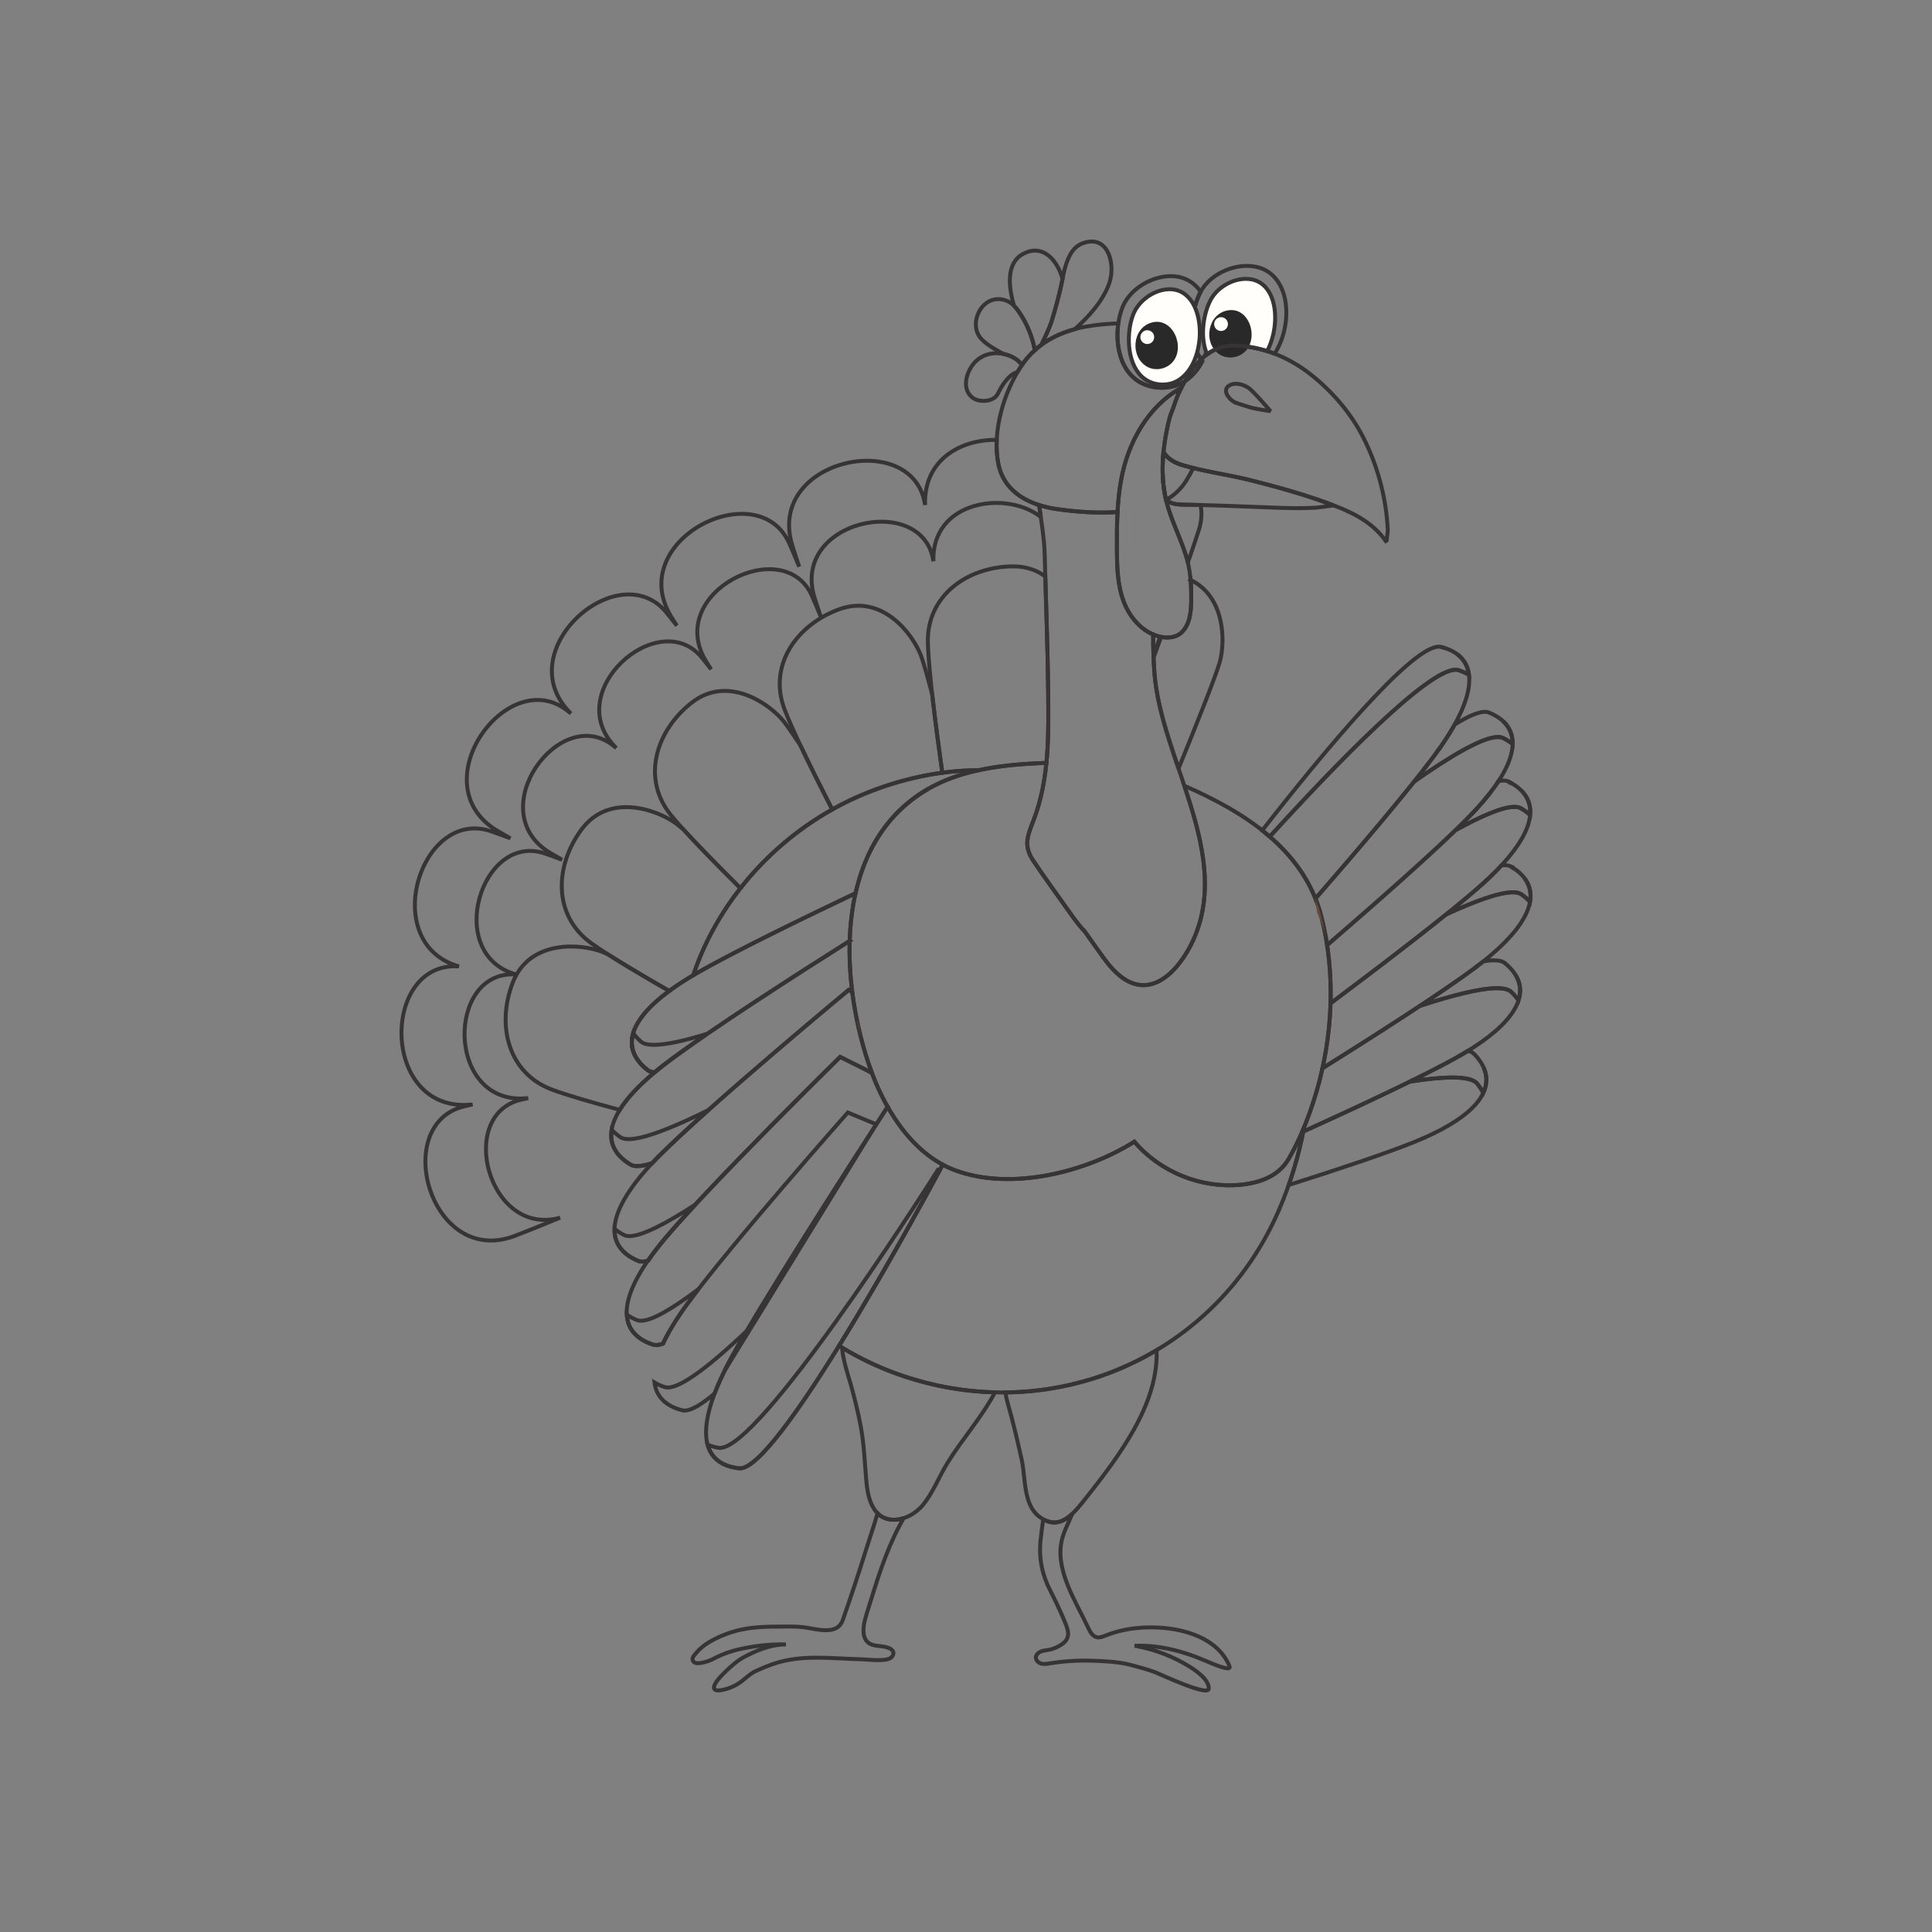 <?xml version="1.0" encoding="UTF-8"?>
<!DOCTYPE svg PUBLIC "-//W3C//DTD SVG 1.1//EN" "http://www.w3.org/Graphics/SVG/1.1/DTD/svg11.dtd">
<!-- Creator: CorelDRAW 2018 (64-Bit) -->
<svg xmlns="http://www.w3.org/2000/svg" xml:space="preserve" width="3.413in" height="3.413in" version="1.1" style="shape-rendering:geometricPrecision; text-rendering:geometricPrecision; image-rendering:optimizeQuality; fill-rule:evenodd; clip-rule:evenodd"
viewBox="0 0 3413.33 3413.33"
 xmlns:xlink="http://www.w3.org/1999/xlink">
 <rect x="0" y="0" width="3413.33" height="3413.33" fill="#808080" stroke="none"/>
 <defs>
  <style type="text/css">
   <![CDATA[
    .str0 {stroke:#373435;stroke-width:6.94;stroke-miterlimit:2.613}
    .fil0 {fill:none}
    .fil1 {fill:none;fill-rule:nonzero}
    .fil15 {fill:#FFFEFA;fill-rule:nonzero}
    .fil17 {fill:#E66760;fill-rule:nonzero}
    .fil2 {fill:#CC9E5F;fill-rule:nonzero}
    .fil13 {fill:#B43C39;fill-rule:nonzero}
    .fil14 {fill:#8E3232;fill-rule:nonzero}
    .fil5 {fill:#A58150;fill-rule:nonzero}
    .fil12 {fill:#8A6455;fill-rule:nonzero}
    .fil11 {fill:#7C5444;fill-rule:nonzero}
    .fil7 {fill:#69483B;fill-rule:nonzero}
    .fil8 {fill:#77584B;fill-rule:nonzero}
    .fil4 {fill:#5A3C32;fill-rule:nonzero}
    .fil10 {fill:#66483C;fill-rule:nonzero}
    .fil9 {fill:#593D32;fill-rule:nonzero}
    .fil3 {fill:#4A342E;fill-rule:nonzero}
    .fil18 {fill:#78C0D5;fill-rule:nonzero}
    .fil6 {fill:#40322D;fill-rule:nonzero}
    .fil19 {fill:#424341;fill-rule:nonzero}
    .fil16 {fill:#292929;fill-rule:nonzero}
   ]]>
  </style>
 </defs>
 <g id="Layer_x0020_1">
  <rect class="fil0" x="-0" y="-0" width="3413.33" height="3413.33"/>
  <g id="_2367775677936">
   <path class="fil1 str0" d="M2302.57 1999.16c60.46,-27.45 131.36,-60.24 190.24,-89.17l1.03 -0.5 6.52 -3.22 -7.54 3.72 -0.43 0.21 -1.46 0.72c29.35,-4.58 55.05,-7.23 75.15,-7.23 22.06,0 37.38,3.19 43.44,10.54 4.57,5.56 8.23,11.11 11.06,16.59 6.56,-14.12 7.15,-28.35 1.57,-42.46 17.62,44.46 -25.93,90.11 -124.92,129.83 -51.59,20.7 -138.62,49.49 -220.39,75.38 10.72,-30.57 19.38,-62.22 25.75,-94.41zm205.17 -96.56l7.24 -3.62 -6.89 3.44 -0.35 0.17zm34.49 -17.51l6.24 -3.26 -0.11 0.07 -6.13 3.2zm13.24 -6.97l4.93 -2.64 -0.6 0.33 -4.33 2.31zm22.33 -12.26c5.39,-3.08 10.57,-6.16 15.57,-9.22l0.01 0c-5,3.07 -10.19,6.14 -15.58,9.22zm43.48 20.48c0.28,0.64 0.55,1.28 0.8,1.92 -0.26,-0.65 -0.52,-1.28 -0.8,-1.92z"/>
   <path class="fil1 str0" d="M2606.8 1864.67l-0.01 -0.01c0.01,0.01 0.01,0.01 0.01,0.01z"/>
   <path class="fil1 str0" d="M2620.57 1930.82c-2.83,-5.48 -6.49,-11.03 -11.06,-16.59 -6.06,-7.36 -21.38,-10.54 -43.44,-10.54 -20.1,0 -45.8,2.65 -75.15,7.23l1.46 -0.72 0.43 -0.21 1.03 -0.5 6.52 -3.22 0.68 -0.33 5.67 -2.81 1.05 -0.52 0.35 -0.17 6.89 -3.44 0.04 -0.02 1.37 -0.69c11.36,-5.71 22.09,-11.2 31.97,-16.39l0.11 -0.07c3.91,-2.06 7.69,-4.06 11.33,-6.02l0.6 -0.33c3.82,-2.06 7.48,-4.06 10.96,-6 7.74,-4.3 15.1,-8.6 22.07,-12.88 4.96,1.28 8.76,3.2 11.27,5.83l0 0c0.05,0.05 0.09,0.09 0.13,0.14 0.02,0.02 0.03,0.03 0.05,0.05 0.03,0.03 0.07,0.07 0.1,0.1 0.01,0.02 0.02,0.03 0.04,0.05 0.03,0.03 0.07,0.07 0.1,0.11 0.01,0.01 0.03,0.02 0.04,0.03 0.03,0.04 0.07,0.08 0.11,0.12 0.01,0.01 0.02,0.02 0.03,0.03 0.04,0.05 0.08,0.09 0.13,0.14 0,0 0,0.01 0.01,0.01 0.09,0.1 0.19,0.2 0.28,0.31 0.01,0 0.01,0 0.01,0.01 0.05,0.04 0.09,0.09 0.13,0.13 0.01,0.02 0.02,0.03 0.03,0.04 0.04,0.04 0.07,0.07 0.1,0.11 0.02,0.02 0.04,0.03 0.05,0.05 0.03,0.03 0.06,0.06 0.09,0.09 0.02,0.02 0.03,0.04 0.05,0.06 0.03,0.03 0.05,0.06 0.08,0.09 0.02,0.02 0.04,0.04 0.06,0.06 0.02,0.02 0.04,0.05 0.07,0.07 0.09,0.11 0.19,0.22 0.28,0.31 0,0.01 0.01,0.02 0.02,0.03 0.04,0.04 0.07,0.08 0.11,0.12l0.01 0.01c19.69,21.74 24.02,44.09 13.77,66.16z"/>
   <path class="fil1 str0" d="M2336.46 1887.34c52.16,-32.63 116.03,-73.11 172.08,-110.17 57.67,-18.85 106.84,-31.29 136.19,-31.29 11.77,0 20.36,2 25.02,6.4 5.24,4.96 9.57,9.99 13.05,15.08 4.72,-14.78 3.55,-28.93 -3.69,-42.2 22.9,41.87 -14.6,92.56 -107.74,144.32 -61.83,34.37 -178.94,88.91 -271,130.68 9.55,-22.11 17.59,-44.92 24.41,-67.72 4.44,-14.79 8.33,-29.85 11.68,-45.1zm274.23 -181.07c-1.44,1.09 -2.88,2.19 -4.35,3.28l4.35 -3.28zm47.89 -4.72l0.15 0.12c-0.03,-0.02 -0.05,-0.04 -0.07,-0.06l-0.07 -0.06zm19.44 21.72c0.32,0.54 0.63,1.07 0.93,1.61 -0.3,-0.54 -0.61,-1.07 -0.93,-1.61z"/>
   <path class="fil1 str0" d="M2659.09 1701.97c-0.01,-0.01 -0.02,-0.02 -0.04,-0.03 0.02,0.01 0.03,0.02 0.04,0.03zm-0.13 -0.12c-0.02,-0.01 -0.04,-0.03 -0.05,-0.04 0.01,0.01 0.03,0.03 0.05,0.04zm-0.15 -0.12c-0.03,-0.02 -0.05,-0.04 -0.07,-0.06 0.02,0.02 0.05,0.04 0.07,0.06zm-0.15 -0.12c-0.05,-0.04 -0.1,-0.08 -0.15,-0.13 0.05,0.04 0.1,0.09 0.15,0.13zm-19.15 -4.91l0 0z"/>
   <path class="fil1 str0" d="M2508.55 1777.17l1.8 -1.19 1.79 -1.19 0.17 -0.11 1.61 -1.07 1.78 -1.19 1.77 -1.17 1.77 -1.18 0.39 -0.26 1.37 -0.91 1.75 -1.17 1.75 -1.17 1.74 -1.17 0.61 -0.41 1.13 -0.75 1.73 -1.16 1.72 -1.15 0.19 -0.12 4.93 -3.31 1.69 -1.14c3.93,-2.65 7.8,-5.28 11.6,-7.86l1.62 -1.11 1.61 -1.1 1.38 -0.94 0.23 -0.16 1.59 -1.09 1.59 -1.09 1.57 -1.08 3.13 -2.15 1.55 -1.07 6.09 -4.22 1.5 -1.04 1.48 -1.04 0.35 -0.24 1.12 -0.79 1.46 -1.02 1.45 -1.02 1.44 -1.01 1.43 -1.01 1.42 -1 1.41 -1 1.39 -0.99 0.68 -0.48 0.7 -0.5 1.37 -0.98 1.36 -0.97 1.34 -0.96 0.82 -0.59 0.51 -0.37 1.32 -0.95 2.54 -1.83 0.06 -0.05 0.95 -0.69 0.33 -0.24 1.27 -0.92 2.49 -1.83 1.07 -0.78 0.16 -0.12 0.27 -0.2 4.49 -3.33 0.23 -0.18 0.23 -0.17 3.45 -2.61 0.22 -0.17 0.23 -0.17 0.23 -0.17 0.13 -0.1 0.09 -0.07 0.22 -0.17 0.23 -0.17 3.36 -2.59 0.22 -0.17 0.22 -0.17 0.22 -0.17 0.04 -0.04 0.18 -0.14 0.22 -0.17 3.71 -2.92 0.22 -0.17 0.17 -0.14 0.04 -0.04 0.22 -0.17 0.22 -0.17c7.07,-1.18 13.37,-1.8 18.85,-1.8l0 0c8.52,0 14.98,1.52 19,4.78l0 0c0.05,0.05 0.1,0.09 0.15,0.13 0.03,0.02 0.05,0.04 0.07,0.06 0.02,0.02 0.04,0.04 0.07,0.06 0.03,0.03 0.06,0.05 0.1,0.08 0.01,0.01 0.03,0.03 0.05,0.04 0.03,0.03 0.07,0.06 0.1,0.09 0.02,0.01 0.03,0.02 0.04,0.03 23.65,19.46 31.3,41.61 23.7,65.39 -3.48,-5.09 -7.81,-10.13 -13.05,-15.08 -4.66,-4.39 -13.24,-6.4 -25.02,-6.4 -29.35,0 -78.52,12.43 -136.19,31.29z"/>
   <path class="fil1 str0" d="M2350.7 1772.6c60.51,-45.21 141.56,-106.59 204.31,-157.11l0 -0c51.24,-23.65 93.74,-39.03 117.63,-39.03 6.66,0 11.87,1.19 15.43,3.74 5.87,4.2 10.83,8.61 14.97,13.2 2.69,-15.28 -0.37,-29.14 -9.31,-41.3 28.28,38.41 -2.07,93.67 -87.38,157.47 -60.92,45.56 -182.04,122.83 -269.89,177.79 8.22,-37.44 13.09,-76.06 14.24,-114.75zm301.94 -243.63l0 0 -0.36 0.39 0.35 -0.39zm-15.13 15.55c-1.22,1.19 -2.46,2.39 -3.71,3.6 1.25,-1.2 2.49,-2.41 3.71,-3.6zm-8.16 7.83c-1.31,1.23 -2.64,2.46 -3.98,3.7l-0.03 0.04c-1.4,1.29 -2.83,2.59 -4.27,3.89l8.28 -7.63zm-8.3 7.65c-1.44,1.31 -2.91,2.62 -4.4,3.94 1.48,-1.31 2.95,-2.63 4.4,-3.94zm49.78 -28.2l0.31 0.2 -0.31 -0.19 -0.01 -0.01zm0.63 0.39l0.09 0.06 -0 0 -0.09 -0.06zm0.27 0.17l0.03 0.02 -0.02 -0.01 -0 -0.01zm0.15 0.09l0.04 0.02c0,0 -0.01,-0.01 -0.02,-0.01l-0.02 -0.01z"/>
   <path class="fil1 str0" d="M2672.57 1532.9c-0.03,-0.02 -0.07,-0.04 -0.1,-0.06 0.04,0.02 0.07,0.04 0.1,0.06zm-0.16 -0.1c-0.12,-0.07 -0.22,-0.14 -0.33,-0.22 0.11,0.07 0.22,0.15 0.33,0.22zm-0.87 -0.55c-0.23,-0.15 -0.46,-0.29 -0.7,-0.44l0.04 0.03 0 0 0.04 0.03 0 0 0.04 0.03 0 0 0.04 0.03 0 0 0.04 0.03 0 0 0.04 0.03 0 0 0.04 0.02 0.13 0.09 0 0 0.04 0.03 0 0 0.04 0.03 0.05 0.03 0.04 0.02 0 0 0.04 0.03 0.04 0.03z"/>
   <path class="fil1 str0" d="M2555.3 1615.25l0.83 -0.67 1.11 -0.9 1.11 -0.9 1.11 -0.89 1.1 -0.89 1.1 -0.89 0.06 -0.05 1.04 -0.84 2.18 -1.76 1.08 -0.88 1.08 -0.88 0.91 -0.74 0.17 -0.13 1.07 -0.87 1.06 -0.87 1.06 -0.87 1.06 -0.86 1.05 -0.86 0.67 -0.55 0.37 -0.31 1.04 -0.85 2.07 -1.7 1.03 -0.85 1.02 -0.84 0.45 -0.37 0.57 -0.47 0.05 -0.04 1.97 -1.63 1 -0.83 1 -0.82 0.99 -0.82 0.23 -0.19 0.76 -0.63 1.96 -1.63 0.97 -0.81 0.96 -0.81 0.96 -0.8 0.02 -0.02 0.93 -0.78 0.94 -0.8 0.94 -0.8 0.94 -0.78 0.93 -0.79 0.76 -0.64 0.17 -0.14 0.92 -0.78 2.72 -2.31 0.89 -0.76 0.55 -0.46 0.34 -0.29 0.88 -0.76 2.61 -2.24 0.85 -0.74 0.35 -0.3 0.5 -0.43 0.84 -0.73 2.49 -2.17 0.81 -0.71 0.17 -0.15 0.65 -0.56 3.94 -3.48c1.49,-1.32 2.95,-2.63 4.41,-3.94l0.01 -0.01c1.45,-1.31 2.87,-2.61 4.28,-3.9l0.02 -0.03c1.4,-1.29 2.78,-2.57 4.14,-3.85l0.01 -0.01 0.04 -0.04 0.55 -0.52 2.91 -2.76 0.57 -0.55 0.05 -0.05 0.52 -0.5 3.26 -3.17 0.12 -0.11 0.06 -0.06 0.14 -0.14 3.48 -3.45 0.16 -0.16 0.07 -0.07 0.47 -0.48 2.66 -2.69 0.53 -0.54 0.5 -0.51 2.6 -2.7 0.51 -0.53 0.09 -0.09 0.42 -0.44c1,-1.05 1.97,-2.09 2.94,-3.13l0.05 -0.06 0.1 -0.1 0.39 -0.43c1.89,-0.2 3.68,-0.3 5.37,-0.3l0.01 0c4.96,0 9.03,0.87 12.05,2.72l0 0c0.06,0.04 0.13,0.08 0.18,0.11 0.01,0.01 0.02,0.01 0.03,0.02 0.05,0.03 0.1,0.06 0.15,0.09 0.01,0.01 0.02,0.02 0.03,0.02 0.05,0.03 0.09,0.06 0.15,0.09 0.01,0.01 0.02,0.01 0.03,0.02 0.05,0.03 0.1,0.07 0.15,0.1l0.01 0.01c0.24,0.15 0.47,0.29 0.7,0.44l0.01 0c0.05,0.04 0.11,0.07 0.17,0.11 0,0 0.01,0 0.01,0.01 0.06,0.03 0.11,0.06 0.16,0.09 0.01,0 0.02,0.01 0.02,0.01 0.06,0.04 0.11,0.07 0.15,0.1 0.01,0 0.01,0.01 0.02,0.01 0.11,0.08 0.21,0.15 0.33,0.22 0.02,0.02 0.04,0.03 0.06,0.04 0.03,0.02 0.07,0.04 0.1,0.06 0.03,0.02 0.06,0.04 0.09,0.06 0.02,0.02 0.05,0.03 0.07,0.05 0.03,0.02 0.07,0.04 0.1,0.06 0.02,0.01 0.04,0.03 0.06,0.04 0.03,0.02 0.07,0.05 0.11,0.07 0.01,0.01 0.02,0.02 0.03,0.02 24.39,15.91 34.22,36.31 30.02,60.19 -4.14,-4.59 -9.1,-9 -14.97,-13.2 -3.55,-2.55 -8.76,-3.74 -15.43,-3.74 -23.89,0 -66.39,15.37 -117.63,39.03l0.28 -0.23z"/>
   <path class="fil1 str0" d="M2344.66 1669.78l1.54 -1.33 0.33 -0.29 5.13 -4.43 0.81 -0.7 4.76 -4.11 1.31 -1.13 4.36 -3.78 1.83 -1.59 3.94 -3.41 2.36 -2.05 3.5 -3.04 2.91 -2.52 3.04 -2.63 3.46 -3.01 2.56 -2.22 4.02 -3.5 2.06 -1.8 4.59 -4 1.55 -1.35 5.17 -4.51 1.04 -0.9 5.74 -5.02 0.5 -0.44 6.28 -5.5 0.04 -0.04 6.28 -5.51 0.58 -0.51 5.76 -5.06 1.13 -0.99 6.91 -6.09 4.69 -4.14 2.23 -1.97 0.1 -0.08 13.57 -12.02 0.17 -0.15 3.04 -2.7 3.85 -3.43c6.87,-6.12 13.71,-12.24 20.47,-18.31l0.04 -0.03 0.84 -0.76 5.9 -5.31 0.31 -0.28 6.15 -5.55 0.22 -0.2 5.87 -5.31 0.74 -0.67 5.28 -4.8 1.25 -1.13 1.15 -1.05 4.92 -4.49 0.37 -0.34 4.13 -3.79 0.61 -0.56 3.34 -3.07 3.78 -3.48 1.42 -1.31 5.2 -4.81 0.43 -0.4 4.91 -4.56 1.39 -1.3 3.89 -3.63 1.49 -1.4 1.47 -1.38 4.25 -4 0.99 -0.93 4.58 -4.35 0.53 -0.5 4.89 -4.66 0.09 -0.09 4.83 -4.65c45.67,-25.1 83.08,-41.15 104.02,-41.15 4.8,0 8.72,0.85 11.69,2.61 6.19,3.7 11.5,7.67 16.01,11.89 1.31,-14.48 -2.3,-27.29 -10.93,-38.2 28.56,36.03 2.41,92.75 -75.69,162.07 -59.65,52.96 -182.38,146.23 -265.95,208.67 1.03,-34.48 -0.89,-69.02 -6.04,-102.82zm302.63 -289.36l-1.26 1.91 0.62 -0.94 0.64 -0.96zm-1.81 2.72l-0.06 0.1 0.01 -0.02 -0.17 0.26 0.1 -0.14 0.13 -0.19zm-15.86 21.55l-0.04 0.06 0.04 -0.06zm-0.13 0.16l-0.05 0.06 0.05 -0.06zm-0.13 0.16l-0.04 0.06 0.04 -0.06zm-0.13 0.16l-0.05 0.06 0.05 -0.06zm-0.3 0.38l-0.04 0.05 0.04 -0.05zm-0.09 0.11l-0.04 0.05 0.04 -0.05zm-0.09 0.11l-0.04 0.05 0.04 -0.05zm-0.08 0.11l-0.05 0.06 0.05 -0.06zm-0.09 0.11l-0.05 0.06 0.04 -0.06 0 0zm-0.05 0.06l-0.04 0.05 0.04 -0.05zm-0.04 0.05l-0.05 0.06 0.05 -0.06zm-0.05 0.06l-0.04 0.06 0.04 -0.06zm-0.04 0.06l-0.04 0.05 0.04 -0.05zm-0.04 0.05l-0.09 0.11 0.09 -0.11zm1.37 -1.71l1.27 -1.6 -1.31 1.65 1.31 -1.65 -1.27 1.6zm-1.82 2.28l-0.57 0.7 0.08 -0.1 0.49 -0.6zm-1.86 2.29l-0.99 1.2 0.58 -0.71 0.41 -0.49zm-1.48 1.79l-0.09 0.11 0 -0 0.22 -0.27 -0.09 0.11 0.09 -0.11 -0.14 0.17zm-2.06 2.46l-0.37 0.44 0.13 -0.16 -0.5 0.6 0.33 -0.39 0.42 -0.5zm-1.15 1.36l-0.05 0.06 0.05 -0.06zm-0.05 0.06l-0.05 0.06 0.05 -0.06zm-0.05 0.06l-0.05 0.06 0.05 -0.06zm-0.05 0.06l-0.05 0.06 0.05 -0.06zm-0.05 0.06l-0.05 0.06 0.05 -0.06zm-0.05 0.06l-0.05 0.06 0.05 -0.06zm-0.05 0.06l-0.05 0.06 0.05 -0.06zm-0.05 0.06l-0.05 0.06 0.05 -0.06zm-0.05 0.06l-0.05 0.06 0.05 -0.06zm-0.05 0.06l-0.05 0.06 0.05 -0.06zm-0.05 0.06l-0.02 0.03 0.02 -0.03zm-0.02 0.03l-0.03 0.03 0.03 -0.03zm-0.03 0.03l-0.05 0.06 0.05 -0.06zm-0.05 0.06l-0.05 0.06 0.05 -0.06zm-0.05 0.06l-0.05 0.06 0.05 -0.06zm-0.05 0.06l-0.05 0.06 0.05 -0.06zm-0.05 0.06l-0.05 0.06 0.05 -0.06zm-0.05 0.06l-0.05 0.06 0.05 -0.06zm-0.05 0.06l-0.05 0.06 0.05 -0.06zm-0.05 0.06l-0.05 0.06 0.05 -0.06zm-0.05 0.06l-0.05 0.06 0.05 -0.06zm-0.05 0.06c-0.68,0.81 -1.37,1.61 -2.07,2.42l2.07 -2.42zm-2.07 2.42l-0.05 0.06 0.05 -0.06zm-0.05 0.06l-0.06 0.06 0.06 -0.06zm-0.06 0.06l-0.05 0.06 0.05 -0.06zm-3.31 3.79l-0.11 0.13 0.1 -0.12 -0.27 0.31 0.06 -0.06 0.22 -0.25zm3.05 -3.48l0.21 -0.24 -0.21 0.24zm-9.11 10.21l-0.06 0.06 0.06 -0.06zm-0.11 0.12l-0.03 0.04 0.03 -0.04zm-0.11 0.12l-0.06 0.06 0.05 -0.06 0 0zm-0.06 0.06l-0.11 0.12 0.11 -0.12zm-0.11 0.12l-0.05 0.06 0.05 -0.06zm-0.05 0.06l-1.2 1.3 1.2 -1.3zm0.7 -0.77l1.56 -1.71 -1.77 1.95 1.77 -1.95 -1.56 1.71zm-1.91 2.07l-0.96 1.04 0.66 -0.72 0.3 -0.31zm-2.23 2.4l-1.65 1.76 -0.74 0.78 2.39 -2.54zm-3.38 3.58l-2.25 2.36 -0.39 0.4 -0.06 0.06 0.44 -0.46 0.38 -0.41 1.87 -1.96zm66.64 -54.13l0.01 0 0.08 0.04 -0.09 -0.05zm20.67 15.33c0.4,0.42 0.78,0.84 1.17,1.27 -0.38,-0.43 -0.77,-0.85 -1.17,-1.27zm1.57 1.73c0.41,0.46 0.8,0.93 1.19,1.39 -0.39,-0.47 -0.79,-0.93 -1.19,-1.39z"/>
   <path class="fil1 str0" d="M2671.36 1384.31c-0.01,0 -0.03,-0.01 -0.04,-0.02 0.01,0.01 0.03,0.02 0.04,0.02zm-0.14 -0.08c-0.04,-0.02 -0.07,-0.04 -0.1,-0.06 0.03,0.02 0.06,0.04 0.1,0.06zm-0.15 -0.09c-1.87,-1.07 -3.8,-2.11 -5.82,-3.12 2.02,1.01 3.95,2.05 5.82,3.12zm-5.82 -3.12c-0.04,-0.02 -0.09,-0.04 -0.14,-0.07 0.05,0.03 0.1,0.05 0.14,0.07zm-9.15 -1.84l0 0z"/>
   <path class="fil1 str0" d="M2571.55 1466.71l0.32 -0.31 0.09 -0.09 3.22 -3.13 0.4 -0.39 0.4 -0.39 0.39 -0.38 0.39 -0.39 0.17 -0.16 0.22 -0.22 0.39 -0.39 0.39 -0.38 0.39 -0.38 1.55 -1.52 0.38 -0.37 0.39 -0.37 0.38 -0.38 0.38 -0.37 1.12 -1.11 0.01 -0.01 0.37 -0.37 0.38 -0.37 0.37 -0.37 0.37 -0.37 0.37 -0.37 0.37 -0.37 0.37 -0.37 0.37 -0.36 2.17 -2.16 0.36 -0.36 0.35 -0.36 0.36 -0.35 0.35 -0.35 0.35 -0.35 0.35 -0.35 0.35 -0.35 0.35 -0.35 0.35 -0.35 0.13 -0.12 0.22 -0.22 0.34 -0.35 0.34 -0.34 0.34 -0.35 3.02 -3.06 3.76 -3.87 0.34 -0.35 0 -0.01 0.28 -0.28c1.25,-1.3 2.49,-2.61 3.71,-3.9l0.01 -0.01c1.31,-1.39 2.59,-2.77 3.87,-4.15l0.01 -0.01c1.22,-1.31 2.42,-2.63 3.6,-3.94l0.15 -0.17 0.02 -0.02 0.15 -0.16c1.08,-1.2 2.16,-2.39 3.21,-3.58l0.28 -0.32 0.01 -0.02 0.32 -0.36c1.09,-1.23 2.15,-2.44 3.21,-3.66l0.02 -0.02c1.1,-1.27 2.18,-2.54 3.25,-3.8l0.16 -0.19 0.02 -0.03 0.13 -0.15c1.07,-1.27 2.14,-2.53 3.17,-3.79l0.03 -0.03c1.02,-1.24 2.03,-2.47 3.02,-3.7l0.17 -0.2 0.03 -0.03 0.13 -0.16c0.98,-1.21 1.93,-2.42 2.88,-3.62l0.06 -0.08 0.03 -0.04 0.03 -0.04c0.96,-1.22 1.89,-2.43 2.82,-3.64l0.11 -0.14 0.03 -0.04 0.09 -0.12 2.53 -3.35 0.23 -0.3 0.03 -0.04 0.16 -0.21 2.3 -3.14 0.28 -0.38 0.03 -0.05 0.2 -0.28 2.02 -2.84 0.7 -1c0.71,-1.02 1.4,-2.03 2.08,-3.03l0.16 -0.23 0.04 -0.06 0.09 -0.13c0.76,-1.12 1.5,-2.23 2.22,-3.34l0.09 -0.13 0.04 -0.06c3.13,-0.6 6.02,-0.92 8.62,-0.91l0 0c3.52,0 6.55,0.57 9,1.77 0.05,0.03 0.1,0.05 0.14,0.07l0 0c2.02,1.01 3.95,2.05 5.81,3.12 0.01,0.01 0.03,0.02 0.05,0.03 0.03,0.02 0.06,0.04 0.1,0.06 0.03,0.02 0.06,0.04 0.1,0.06 0.01,0.01 0.03,0.02 0.04,0.02 23.5,13.69 34.01,32.58 31.91,55.75 -4.51,-4.22 -9.82,-8.19 -16.01,-11.89 -2.96,-1.76 -6.89,-2.61 -11.69,-2.61 -20.94,0 -58.35,16.05 -104.02,41.15z"/>
   <path class="fil1 str0" d="M2324.06 1587.57l3.76 -4.32 0.46 -0.53 4.05 -4.66 1.22 -1.4 3.37 -3.88 2 -2.31 2.66 -3.06 2.8 -3.24 1.92 -2.22 3.63 -4.2 1.16 -1.33 4.47 -5.17 0.37 -0.43 4.89 -5.67 0.43 -0.5 4.51 -5.24 1.25 -1.45 3.73 -4.34 2.08 -2.43 2.94 -3.42 2.93 -3.41 2.12 -2.48 3.78 -4.41 1.3 -1.52 4.63 -5.42 0.47 -0.55 5.11 -5.99 0.37 -0.44 4.76 -5.58 1.21 -1.43 3.92 -4.61 2.06 -2.42 3.08 -3.63 2.9 -3.42 2.24 -2.64 3.73 -4.42 1.39 -1.65 4.56 -5.41 0.55 -0.65 5.09 -6.05 0.29 -0.35 5.89 -7.03 3.93 -4.69 1.93 -2.31 3.07 -3.68 2.73 -3.28c3.53,-4.23 7.02,-8.44 10.48,-12.63l0.96 -1.16 0.59 -0.72 4.82 -5.85 0.2 -0.24c3.57,-4.33 7.08,-8.62 10.54,-12.86l1.32 -1.61 3.83 -4.71 1.21 -1.5 3.59 -4.42 1.11 -1.37 1.35 -1.67 3.8 -4.71 4.91 -6.13c65.39,-45.94 121.31,-78.65 147.99,-78.65 3.64,0 6.72,0.61 9.22,1.87 6.38,3.23 11.91,6.8 16.67,10.67 0.33,-16.17 -5.31,-29.84 -17.06,-40.67 35.89,33.08 15.03,92.56 -60.11,169.31 -55.81,56.99 -172.13,158.89 -250.57,226.5 -2.67,-17.59 -6.22,-34.98 -10.67,-52.07 -2.72,-10.44 -6.06,-20.48 -9.93,-30.14zm245.93 -307.46l0 -0 -0.12 0.22 0.12 -0.21zm-26.26 41.43l-0.04 0.06 0.04 -0.06zm-0.04 0.06l-0.04 0.06 0.04 -0.06zm-0.04 0.06l-0.05 0.06 0.05 -0.06zm-0.05 0.06l-0.04 0.06 0.04 -0.06zm-0.04 0.06l-0.04 0.06 0.04 -0.06zm-0.04 0.06l-0.05 0.06 0.05 -0.06zm-0.05 0.06l-0.04 0.06 0.04 -0.06zm-0.04 0.06l-0.04 0.06 0.04 -0.06zm-0.04 0.06l-0.04 0.06 0.04 -0.06zm-0.04 0.06l-0.05 0.06 0.05 -0.06zm-0.05 0.06l-0.04 0.06 0.04 -0.06zm-0.04 0.06l-0.04 0.07 0 -0 0.04 -0.06zm-0.4 0.57l-0.05 0.06 0.05 -0.07 0 0zm-0.05 0.06l-0.04 0.06 0.04 -0.06zm-0.04 0.06l-0.04 0.06 0.04 -0.06zm-0.04 0.06l-0.05 0.06 0 0 0.05 -0.06zm-0.18 0.26l-0.05 0.06 -0.04 0.06 0 0 0.04 -0.06 0 -0 0.05 -0.06 0 0zm-0.27 0.38l-0.04 0.06 0.05 -0.06 -0 0zm-0.04 0.06l-0.04 0.06 0.04 -0.06zm-0.04 0.06l-1.22 1.71 0.04 -0.06 0.82 -1.14 0.04 -0.07 0.14 -0.19 0.04 -0.06 0.05 -0.06 0.09 -0.13zm-1.22 1.71l-0.05 0.06 0.05 -0.06zm-0.05 0.06l-0.05 0.07 0.05 -0.07zm1.36 -1.9l0.04 -0.07 -0 0 -0.04 0.06zm0.27 -0.38l0.05 -0.07 -0 0 -0.04 0.07zm0.05 -0.07l0.04 -0.06 -0 0 -0.04 0.06zm0.27 -0.38l0.05 -0.06 -0 0 -0.04 0.06zm0.13 -0.19l0.04 -0.06 0 0 -0.04 0.06zm-21.65 29.11l-3.54 4.57 0.12 -0.15 0.11 -0.15 3.3 -4.28zm-3.54 4.57l-0.12 0.15 0.12 -0.15zm-0.12 0.15l-0.11 0.15 0.11 -0.15zm-0.11 0.15l-0.11 0.15 0 -0 0.11 -0.15zm-0.58 0.75l-3.07 3.94 2.36 -3.04 0.7 -0.9z"/>
   <path class="fil1 str0" d="M2498.52 1380.75l0.11 -0.14 4.73 -5.93 0.17 -0.22 0.51 -0.64 4.03 -5.09 0.23 -0.29 0.43 -0.55 3.91 -4.98 0.28 -0.36 0.36 -0.46 0.64 -0.82c2.54,-3.26 5.02,-6.45 7.41,-9.56l0.37 -0.48 3.73 -4.88 0.42 -0.54 0.16 -0.21 3.81 -5.04 0.11 -0.13 3.69 -4.94 0.05 -0.06 0.52 -0.7 3.04 -4.12c1.15,-1.57 2.28,-3.13 3.4,-4.69l0.05 -0.07 0.18 -0.25c1,-1.39 1.98,-2.76 2.94,-4.13l0.23 -0.32 0.35 -0.5 2.28 -3.27 0.56 -0.81 0.05 -0.07 0.51 -0.74 2.2 -3.24 0.43 -0.63 0.11 -0.17 0.09 -0.13 1.52 -2.27 0.53 -0.8 0.52 -0.8 0.53 -0.8 0.52 -0.8 1.44 -2.22 1.11 -1.72 0.5 -0.78 0.5 -0.78 0.5 -0.78 0.49 -0.78 0.09 -0.14 0.72 -1.16 1.6 -2.57 0.47 -0.77 0.06 -0.09 0.54 -0.89 1.71 -2.84 0.45 -0.76 0.45 -0.76 0.44 -0.76 0.88 -1.51 0.44 -0.75 0.02 -0.02 0.76 -1.31 1.64 -2.89 0.55 -0.98 0.41 -0.74c22.85,-14.21 41.38,-22.52 53.53,-22.52 2.7,0 5.08,0.41 7.13,1.26 4.4,1.83 8.45,3.82 12.14,5.99 20.24,11.84 30.02,28.7 29.59,49.83 -4.76,-3.87 -10.3,-7.44 -16.67,-10.67 -2.5,-1.26 -5.58,-1.87 -9.22,-1.87 -26.68,0 -82.6,32.71 -147.99,78.65z"/>
   <path class="fil1 str0" d="M2230.05 1467.09l0 -0 1.27 1.01 -1.27 -1zm6.3 5.08c1.18,0.97 2.35,1.95 3.52,2.93 -1.17,-0.98 -2.33,-1.96 -3.52,-2.93zm4.33 3.63l2.65 2.27c116.31,-127.7 278.13,-294.8 328.39,-294.8 2.03,0 3.87,0.28 5.52,0.83 6.78,2.28 12.76,5.03 18.02,8.18 -1.86,-15.16 -8.69,-27.34 -20.52,-36.28 37.63,28.34 24.76,89.5 -37.53,174.6 -46.52,63.56 -145.21,178.89 -213.16,256.97 -17.91,-44.72 -47.48,-81.29 -83.38,-111.77z"/>
   <path class="fil1 str0" d="M2551.67 1144.58c-0.02,0 -0.04,-0.01 -0.06,-0.02 0.02,0.01 0.04,0.02 0.06,0.02zm-0.16 -0.05c-0.03,-0.01 -0.06,-0.02 -0.09,-0.02 0.03,0 0.06,0.01 0.09,0.02zm-0.17 -0.05c-0.05,-0.01 -0.1,-0.03 -0.14,-0.04 0.04,0.01 0.09,0.03 0.14,0.04zm-0.17 -0.05c-1.6,-0.5 -3.24,-0.96 -4.93,-1.39 1.69,0.43 3.33,0.89 4.93,1.39zm-4.95 -1.41c-0.07,-0.02 -0.13,-0.03 -0.2,-0.05 0.07,0.02 0.13,0.03 0.2,0.05zm-4.21 -0.52l0 0z"/>
   <path class="fil1 str0" d="M2243.33 1478.07c-4.33,-3.75 -8.76,-7.41 -13.28,-10.98 107.92,-138.13 262.71,-324.6 311.96,-324.58l0 0c1.43,0 2.77,0.16 4.02,0.47l0 0c0.07,0.02 0.13,0.03 0.2,0.05 0.01,0 0.01,0 0.02,0.01 1.69,0.43 3.33,0.89 4.93,1.39 0.01,0 0.02,0 0.03,0.01 0.04,0.01 0.09,0.03 0.13,0.04 0.02,0.01 0.05,0.02 0.08,0.03 0.03,0 0.06,0.01 0.09,0.02 0.03,0.01 0.07,0.02 0.1,0.03 0.02,0.01 0.04,0.02 0.06,0.02 26.28,8.26 40.74,24.51 43.6,47.7 -5.26,-3.15 -11.24,-5.9 -18.02,-8.18 -1.65,-0.55 -3.49,-0.83 -5.52,-0.83 -50.26,0 -212.08,167.1 -328.39,294.8z"/>
   <path class="fil1 str0" d="M1550.39 2673.64c-6.13,21.72 -13.79,43.21 -20.31,64.25 -12.92,41.7 -26.64,83.15 -41.15,124.32 -10,28.37 -46.34,15.43 -69.52,12.65 -14.01,-1.69 -27.8,-1.18 -42.03,-1.14 -21.56,0.05 -43.24,0.56 -64.39,4.69 -20.43,4 -40.19,11.38 -58.24,21.74 -8.94,5.14 -17.45,11.49 -24.1,19.43 -2.36,2.8 -7.52,8.05 -7.13,12.06 1.26,13.16 26.57,3.76 33.21,0.85 2.61,-1.14 5.07,-2.59 7.63,-3.85 13.22,-6.59 27.38,-11.69 41.8,-14.89 26.91,-5.98 54.82,-9.27 82.41,-8.48 -23.2,0.03 -45.04,7.84 -65.62,17.98 -6.56,3.23 -13.02,6.66 -18.99,10.89 -7.13,5.06 -53.31,43.43 -40.22,51.34 2.44,1.47 5.5,1.28 8.33,0.88 11.94,-1.66 23.48,-6.05 33.55,-12.69 10.45,-6.89 18.66,-16.44 30.28,-21.69 9.91,-4.48 19.94,-8.74 30.23,-12.27 50.26,-17.16 101.74,-9.44 153.54,-8.27 14.72,0.33 29.5,2.93 44.08,0.86 3.84,-0.55 7.79,-1.49 10.8,-3.94 3.02,-2.44 4.83,-6.73 3.39,-10.33 -0.87,-2.13 -2.74,-3.72 -4.71,-4.92 -12.11,-7.24 -29.54,-2.32 -40.09,-11.69 -4.86,-4.31 -7.14,-10.95 -7.52,-17.44 -0.86,-15.16 4.82,-30.28 9.2,-44.52 14.89,-48.38 29.89,-97.08 53.3,-141.95 2.69,-5.16 5.49,-10.26 8.32,-15.35 -10.96,3.56 -22.6,4.11 -33.3,-0.08 -4.96,-1.94 -9.16,-4.87 -12.73,-8.47z"/>
   <path class="fil1 str0" d="M1843.13 2684.15c-1.78,12.17 -3.4,24.35 -4.68,36.59 -3.31,31.7 2.42,60.63 16.86,88.95 8.82,17.32 17.27,34.84 24.73,52.78 6.23,14.96 13.1,29.74 -2.48,41.43 -7.44,5.58 -16.19,9.4 -25.35,11.06 -4.67,0.85 -9.52,1.16 -13.87,3.06 -4.35,1.89 -8.24,5.89 -8.2,10.64 0.03,5.11 4.68,9.26 9.63,10.53 4.96,1.28 10.2,0.35 15.25,-0.46 24.5,-3.97 49.38,-5.54 74.19,-4.67 22.79,0.79 47.03,1.73 69.15,7.59 14.33,3.79 28.67,7.59 42.56,12.78 8.73,3.27 93.79,43.62 94.62,29.06 0.89,-15.65 -21.67,-31.35 -32.98,-38.44 -29.81,-18.68 -63.31,-31.47 -98.01,-37.37 24.59,-1.02 49.22,2.22 73.02,8.35 11.74,3.03 23.28,6.76 34.62,11.02 10.84,4.08 21.37,8.93 32.14,13.14 4.12,1.6 31.63,12.93 27.94,3.76 -27.26,-67.68 -130.74,-77.6 -191.72,-62.99 -9.35,2.25 -18.54,5.19 -27.49,8.7 -4.87,1.9 -10.05,4.02 -15.17,2.94 -7.7,-1.63 -12.03,-9.61 -15.35,-16.75 -21.96,-47.25 -60.76,-104.33 -45.59,-158.7 3.29,-11.8 8.74,-22.87 13.72,-34.07 1.27,-2.85 2.51,-5.71 3.72,-8.58 -14.53,13.64 -30.94,21.13 -51.27,9.63z"/>
   <path class="fil1 str0" d="M1520.15 2517.08c6.62,33.89 7.5,67.35 10.63,101.63 2.07,22.68 8.7,54.12 32.35,63.4 23.91,9.38 52.54,-4.96 67.71,-23.59 17.85,-21.93 27.8,-48.9 42.45,-72.85 26.21,-42.87 60.98,-81.27 84.61,-125.74 -53.18,-1.32 -107.21,-10.54 -160.56,-28.33 -28.75,-9.57 -56.66,-21.59 -83.42,-35.8 -8.92,-4.73 -17.69,-9.75 -26.33,-14.98 1.97,23.03 10.81,48.67 15.44,65.01 6.65,23.5 12.43,47.26 17.12,71.24z"/>
   <path class="fil1 str0" d="M1977.46 2567.47c36.11,-53.84 68.15,-115.78 66.07,-182.19 -35.26,21.04 -72.88,37.9 -112.09,50.25 -49.71,15.65 -101.99,24.05 -155.29,24.54 1.02,6.64 2.51,13.17 4.33,19.46 9.56,32.96 17.17,66.26 24.66,99.72 7.07,31.57 2.15,78.8 31.16,100.43 33.8,25.2 57.08,-1.37 78.1,-27.81 19.94,-25.1 42.46,-53.66 63.07,-84.39z"/>
   <path class="fil1 str0" d="M1760.94 777.12c-63.87,-0.94 -129.09,35.08 -126.59,114.86l0 0.12c-0.17,-1 -0.33,-2.01 -0.49,-2.94 -22.89,-132.74 -280.39,-77.96 -234.24,73.89 2.58,8.48 6.85,21.66 12.37,38.18 -7.24,-17.55 -13.33,-31.89 -17.79,-41.78 -55.41,-122.77 -290.99,-5.26 -208.27,130.2 2.49,4.09 5.84,9.41 9.85,15.7 -7.33,-9.43 -13.59,-17.33 -18.46,-23.27 -85.09,-103.6 -280.43,69.18 -168.64,178.48 -2.3,-1.84 -4.44,-3.55 -6.38,-5.07 -106.04,-83.07 -260.23,130.32 -124.11,211.95 5.61,3.37 13.64,8 23.57,13.65 -13.85,-5.22 -25.43,-9.45 -33.96,-12.38 -124.81,-42.89 -200.1,198.22 -56.98,238.63 -1.24,-0.05 -2.46,-0.1 -3.59,-0.15 -66.19,-2.41 -99.69,60.02 -97.83,122.46 1.91,64.53 41.59,129.06 121.95,121.99 1.12,-0.11 2.31,-0.22 3.58,-0.34 -5.46,1.19 -10.3,2.29 -14.42,3.26 -131.07,31.04 -60.5,284.68 88.22,229.24 14.82,-5.53 44.2,-17.39 80.8,-32.44 -126.41,35.32 -183.69,-181.31 -69.23,-208.41 3.69,-0.87 8.03,-1.85 12.92,-2.91 -1.15,0.11 -2.22,0.2 -3.22,0.29 -71.96,6.34 -107.49,-51.44 -109.19,-109.22 -1.66,-55.91 28.33,-111.81 87.61,-109.64 1.01,0.03 2.1,0.08 3.21,0.13 -128.15,-36.18 -60.74,-252.1 51.03,-213.69 7.63,2.63 18.01,6.41 30.41,11.09 -8.89,-5.06 -16.07,-9.21 -21.11,-12.22 -121.89,-73.11 16.2,-264.19 111.14,-189.8 1.74,1.36 3.67,2.9 5.72,4.54 -100.1,-97.87 74.8,-252.59 151.02,-159.82 4.36,5.31 9.97,12.39 16.53,20.83 -3.6,-5.63 -6.59,-10.4 -8.83,-14.06 -74.07,-121.3 136.89,-226.53 186.5,-116.58 3.99,8.85 9.45,21.69 15.94,37.4 -4.94,-14.8 -8.77,-26.59 -11.08,-34.19 -41.34,-135.98 189.24,-185.02 209.74,-66.17 0.15,0.83 0.3,1.74 0.45,2.64l-0.01 -0.11c-3.34,-106.7 128.59,-126.02 189.73,-78.14 -1,-6.98 -2.02,-13.98 -2.99,-20.96 -34.84,-11.18 -64.15,-33.37 -72,-72.93 -2.67,-13.46 -3.52,-27.73 -2.85,-42.3zm288.83 347.83c-3.8,10.6 -7.78,21.65 -11.88,33.01l0.14 3.86c4.48,-12.21 8.94,-24.43 13.36,-36.53l-1.62 -0.33zm48.85 -131.19c8.76,-25.01 15.67,-45.41 19.77,-58.63 4.72,-15.24 5.32,-29.62 2.65,-42.89 -8.78,-0.22 -17.56,-0.42 -26.35,-0.59 -12.05,-0.33 -25.33,0.02 -34.27,-8.72l-0.38 0.22c7.91,33.33 24.12,63.8 34.62,96.33 1.53,4.74 2.84,9.5 3.96,14.27z"/>
   <path class="fil1 str0" d="M1094.93 1960.86c-46.99,-12.57 -91.94,-25.51 -119.28,-35.63 -78.53,-29.09 -98.89,-114.89 -69.59,-189.65 29.64,-75.65 119.03,-68.48 156.85,-54.3 2.69,1 6.26,2.51 10.54,4.42 30.27,19.35 70.23,42.89 108.92,65.04 -71.9,52.98 -86.19,102.3 -38.09,139.86 2.86,2.24 6.96,3.55 12.06,4.1 -28.23,23.56 -48.76,45.76 -61.4,66.16zm71.37 -74.29l-3.68 2.96z"/>
   <path class="fil1 str0" d="M1182.37 1750.74c-52.79,-30.22 -107.94,-63.01 -137.61,-84.26 -68.09,-48.74 -65.12,-136.87 -17.16,-201.28 48.52,-65.15 132.86,-34.7 165.6,-11.06 3.43,2.47 8.4,6.48 14.54,11.63 27.19,29.93 65.1,68.37 100.47,103.4 -29.43,37.52 -53.86,78.9 -72.02,123.04 -4.19,10.18 -7.99,20.45 -11.42,30.78 -15.83,9.33 -29.98,18.59 -42.4,27.74z"/>
   <path class="fil1 str0" d="M1308.2 1569.18c-46.44,-46 -97.26,-97.86 -122.44,-128.62 -53.05,-64.8 -27.24,-149.12 35.85,-198.81 63.82,-50.27 137.31,1.1 162.76,32.46 5.74,7.07 16.54,22.78 29.8,42.87 16.85,35.62 37.38,76.44 56.18,113.04 -62.48,35.09 -117.96,82.71 -162.15,139.06z"/>
   <path class="fil1 str0" d="M1539.62 1499.4c0.57,-1.11 1.16,-2.22 1.75,-3.32 -0.59,1.1 -1.17,2.21 -1.75,3.32zm3.79 -7.09c0.68,-1.23 1.37,-2.45 2.07,-3.67 -0.7,1.22 -1.39,2.44 -2.07,3.67zm3.99 -6.97c0.8,-1.34 1.6,-2.68 2.42,-4.01 -0.82,1.33 -1.63,2.67 -2.42,4.01zm4.24 -6.92c0.87,-1.37 1.75,-2.74 2.64,-4.09 -0.89,1.35 -1.78,2.72 -2.64,4.09zm4.43 -6.77c0.98,-1.46 1.98,-2.91 3,-4.34 -1.02,1.44 -2.02,2.89 -3,4.34zm4.43 -6.34c1.16,-1.61 2.34,-3.21 3.54,-4.8 -1.2,1.59 -2.37,3.19 -3.54,4.8zm4.68 -6.3c1.31,-1.71 2.65,-3.41 4.01,-5.09 -1.36,1.68 -2.7,3.38 -4.01,5.09zm5.09 -6.43c1.41,-1.72 2.85,-3.43 4.31,-5.12 -1.46,1.69 -2.9,3.4 -4.31,5.12zm5.27 -6.22c1.54,-1.76 3.1,-3.5 4.7,-5.22 -1.59,1.72 -3.16,3.46 -4.7,5.22zm5.47 -6.04c1.59,-1.7 3.21,-3.39 4.85,-5.06 -1.65,1.67 -3.26,3.35 -4.85,5.06zm5.74 -5.95c1.67,-1.67 3.37,-3.32 5.09,-4.96 -1.72,1.63 -3.43,3.28 -5.09,4.96zm5.82 -5.65c1.82,-1.71 3.67,-3.39 5.55,-5.05 -1.88,1.66 -3.73,3.34 -5.55,5.05zm6.09 -5.53c1.93,-1.69 3.89,-3.36 5.89,-5 -1.99,1.64 -3.95,3.31 -5.89,5zm6.53 -5.54c1.96,-1.61 3.96,-3.19 6,-4.76 -2.03,1.56 -4.03,3.15 -6,4.76zm6.75 -5.33c2.09,-1.59 4.22,-3.17 6.39,-4.72 -2.17,1.55 -4.29,3.12 -6.39,4.72zm6.76 -4.98c2.25,-1.6 4.55,-3.18 6.88,-4.72 -2.33,1.55 -4.63,3.12 -6.88,4.72zm7.11 -4.89c2.37,-1.57 4.78,-3.11 7.23,-4.62 -2.45,1.51 -4.86,3.05 -7.23,4.62zm7.37 -4.71c2.49,-1.53 5.01,-3.03 7.58,-4.5 -2.57,1.46 -5.09,2.97 -7.58,4.5zm-162.83 32.38c-31.74,-61.8 -68.42,-135.66 -84,-176.12 -30.08,-78.14 20.83,-150.13 96.3,-177.58 76.34,-27.77 130.06,44.05 144.42,81.79 4.06,10.68 11.42,36.8 19.88,68.75 5.15,45.85 12,96.87 17.84,138.24 -46.07,6.21 -91.55,18.69 -133.62,35.68 -20.87,8.43 -41.19,18.23 -60.82,29.25z"/>
   <path class="fil1 str0" d="M1728.82 1360.77c-21.28,0.02 -42.72,1.55 -64.03,4.42 -10.41,-73.73 -24.03,-178.15 -25.47,-229.19 -2.36,-83.71 69.61,-134.66 149.91,-135.41 23.51,-0.22 42.44,6.79 57.53,17.84l0.18 6.23 0.01 0.3 0.08 2.82 0.03 0.89 0.06 2.23 0.04 1.49 0.05 1.63 0.06 2.08 0.03 1.04 0.08 2.68 0.01 0.44 0.1 3.13 0 0.15 0.09 2.98 0.02 0.74 0.07 2.39 0.04 1.34 0.06 1.79 0.06 1.94 0.04 1.2 0.07 2.54 0.02 0.6 0.09 3.14 0 0 0.09 3.14 0.02 0.6 0.07 2.54 0.04 1.2 0.06 1.95 0.06 1.8 0.04 1.35 0.07 2.4 0.02 0.75 0.09 3 0 0.15 0.09 3.15 0.02 0.45 0.08 2.7 0.03 1.05 0.06 2.1 0.05 1.65 0.05 1.5 0.07 2.25 0.02 0.9 0.08 2.85 0.01 0.3 0.09 3.15 0.01 0.3 0.08 2.85 0.02 0.9 0.07 2.25 0.04 1.5 0.05 1.65 0.06 2.11 0.03 1.05 0.07 2.7 0.01 0.45 0.09 3.16 0 0.15 0.08 3.01 0.02 0.75 0.06 2.4 0.04 1.35 0.05 1.8 0.05 1.95 0.03 1.2 0.07 2.55 0.02 0.6 0.08 3.16 0.08 3.15 0.01 0.6 0.07 2.55 0.03 1.2 0.05 1.95 0.04 1.8 0.04 1.35 0.06 2.4 0.02 0.75 0.07 3 0 0.15 0.07 3.15 0.01 0.45 0.06 2.7 0.02 1.05 0.04 2.1 0.04 1.65 0.03 1.5 0.05 2.25 0.02 0.9 0.06 2.85 0 0.3 0.06 3.15 0.01 0.3 0.05 2.85 0.02 0.9 0.04 2.24 0.03 1.5 0.02 1.65 0.04 2.09 0.02 1.05 0.04 2.69 0 0.45 0.05 3.14 0 0.15 0.04 2.98 0.01 0.75 0.03 2.39 0.02 1.35 0.02 1.79 0.03 1.94 0.01 1.19 0.03 2.53 0.01 0.6 0.03 3.13 0.02 2 0.02 1.63 0 0.37 0.02 2 0.01 1.27 0.01 0.74 0.02 2 0.01 0.91 0.01 1.1 0.02 2 0.01 0.54 0.01 1.46 0.02 2.01 0 0.17 0.02 1.83 0.02 1.81 0 0.2 0.02 2 0.01 1.44 0 0.56 0.02 2.01 0 1.07 0 0.94 0.01 2.01 0.01 0.7 0 1.3 0.01 2.01 0 0.34 0 1.67 0 0.28 0.01 3.12 0 0.61 0 1.61 0 0.4 0 2.01 0 1.24 -0 0.76 -0 2.01 -0.01 2.01 -0.01 2.01 -0.02 2.01 -0.01 2.01 0 0.14 -0.02 1.87 -0.02 2.01 -0.02 2.01 -0.02 1.41 -0.01 0.59 -0.03 2.01 -0.02 1.05 -0.02 0.96 -0.04 2.01 -0.05 2.01 -0.05 2.01 -0 0.31 -0.04 1.7 -0.01 0.39 -0.1 3.31 -0.01 0.31 -0.05 1.58 -0.02 0.43 -0.07 2.01 -0.04 1.21 -0.03 0.8 -0.08 2 -0.08 2 -0.09 2 -0.02 0.48 -0.07 1.53 -0.1 2 -0.11 2 -0.09 1.74 -0.02 0.26 -0.12 2 -0.08 1.37 -0.04 0.63 -0.13 2 -0.13 2 -0.14 2 -0.15 2 -0.15 2 -0.02 0.27 -0.14 1.72 -0.16 1.9 -0.01 0.09 -0.17 1.99 -0.13 1.54 -0.04 0.46 -0.19 1.99 -0.19 1.99c-4.7,0.15 -9.4,0.32 -14.11,0.54 -34.62,1.59 -70.74,4.75 -105.75,12.39z"/>
   <path class="fil1 str0" d="M2103.44 1024.58c61.25,29.76 61.45,108.77 51.67,144.69 -6.7,24.6 -45.36,120.89 -72.94,188.52 -19.38,-57.2 -38.38,-113.87 -42.58,-168.68 -1.73,-22.67 -2.31,-45.38 -2.25,-68.12 4.54,1.92 9.28,3.39 14.2,4.33 12.26,2.36 26.13,0.99 35.4,-7.4 15.61,-14.13 17.48,-38.08 17.68,-57.75 0.12,-11.97 -0.15,-23.83 -1.18,-35.59z"/>
   <path class="fil1 str0" d="M1931.44 2435.53c142.35,-44.83 263.65,-149.06 327.75,-296.85l0.29 -0.69 0 -0.01c19.96,-46.19 35.11,-95.77 44.56,-146.53l-0.37 0.89 -0.24 0.57 -0.13 0.32 -0.37 0.9 -0.24 0.58 -0.13 0.31 -0.38 0.9 -0.25 0.59 -0.13 0.3 -0.38 0.89 -0.26 0.6 -0.12 0.29 -0.39 0.89 -0.26 0.61 -0.12 0.28 -0.39 0.89 -0.26 0.62 -0.12 0.27 -0.39 0.89 -0.28 0.63 -0.11 0.26 -0.39 0.89 -0.28 0.63 -0.11 0.25 -0.39 0.89 -0.29 0.65 -0.11 0.24 -0.4 0.89 -0.3 0.65 -0.11 0.23 -0.4 0.88 -0.3 0.67 -0.1 0.21 -0.41 0.88 -0.31 0.67 -0.09 0.2 -0.41 0.88 -0.32 0.68 -0.09 0.19 -0.41 0.88 -0.33 0.69 -0.09 0.18 -1.25 2.62 -0.34 0.71 -0.08 0.16 -0.42 0.87 -0.35 0.72 -0.07 0.15 -0.43 0.87 -0.36 0.72 -0.07 0.14 -0.8 1.6 -0.06 0.13 -0.43 0.86 -0.37 0.74 -0.06 0.12 -0.43 0.86 -0.38 0.75 -0.06 0.11 -0.44 0.86 -0.39 0.76 -0.05 0.11 -0.44 0.85 -0.4 0.76 -0.05 0.09 -0.45 0.85 -0.41 0.77 -0.04 0.08 -0.45 0.85 -0.42 0.78 -0.04 0.07 -0.46 0.85 -0.42 0.79 -0.03 0.06 -0.46 0.85 -0.43 0.8 -0.03 0.05 -0.46 0.84 -0.44 0.81 -0.02 0.04 -0.46 0.84 -0.45 0.81 -0.02 0.03 -0.47 0.84 -0.46 0.82 -0.01 0.02 -0.47 0.83 -0.46 0.83 -0.01 0.01 -0.48 0.83 -0.48 0.83c-17.57,30.56 -50.5,42.76 -85.11,46.11 -69.89,6.77 -142.31,-22.59 -187.78,-76.1 -85.46,53.94 -218.26,87.34 -316.67,50.51 -1.19,-0.45 -2.36,-0.9 -3.53,-1.37l-0.14 -0.06 -0.21 -0.09c-1.06,-0.42 -2.1,-0.86 -3.14,-1.3l-0.27 -0.11 -0.08 -0.04 -0.05 -0.02c-1.02,-0.44 -2.04,-0.88 -3.05,-1.34l-0.34 -0.15 -0.06 -0.02 -0.29 -0.13c-1.03,-0.46 -2.05,-0.94 -3.06,-1.43l-0.18 -0.09 -0.16 -0.07c-1.03,-0.5 -2.06,-1 -3.08,-1.52l-0.59 -0.3c-0.89,-0.46 -1.79,-0.92 -2.68,-1.39l-0.33 -0.18 -0.33 -0.17 -0.33 -0.18 -1.07 2 -0.34 0.63 -0.82 1.52 -1.24 2.31 -0.49 0.91 -0.83 1.55 -1.41 2.61 -0.66 1.22 -0.82 1.52 -1.56 2.89 -0.85 1.58 -0.78 1.44 -1.71 3.16 -1.06 1.96 -0.72 1.33 -1.86 3.42 -1.29 2.38 -0.63 1.17 -2 3.67 -1.54 2.82 -0.53 0.96 -2.13 3.91 -1.8 3.3 -0.4 0.72 -2.26 4.13 -2.08 3.79 -0.24 0.46 -2.39 4.34 -2.37 4.3 -0.08 0.15 -2.51 4.55 -2.56 4.65 -0.11 0.19 -0.22 0.4 -4.97 8.98 -0.31 0.55 -2.42 4.37 -2.78 5 -0.52 0.94 -2.31 4.15 -2.88 5.17 -2.93 5.24 -2.98 5.32 -1 1.78 -2.03 3.61 -3.07 5.46 -1.25 2.22 -1.86 3.3 -3.15 5.59 -1.51 2.68 -1.68 2.96 -3.23 5.7 -1.79 3.15 -1.48 2.6 -3.3 5.81 -0.68 1.2 -2.66 4.66 -3.37 5.9 -0.55 0.96 -2.85 4.98 -3.44 5.98 -0.13 0.23 -3.33 5.79 -3.5 6.05 -3.52 6.09 -3.55 6.11 -3.25 5.59 -0.33 0.56 -3.59 6.16 -1.65 2.82 -1.96 3.36 -3.64 6.2 -0.24 0.42 -5.79 9.82 -3.84 6.48 -3.93 6.61 -1.82 3.06 -6.36 10.64 -0.2 0.34 -3.74 6.23 -2.91 4.83 -0.84 1.39 -3.76 6.22 -3.77 6.2 -3.78 6.19 -0.15 0.24 -3.53 5.77 -0.1 0.16 -3.78 6.15 -3.78 6.13c10.31,6.4 20.84,12.46 31.56,18.14 26.76,14.2 54.67,26.23 83.42,35.8 113.16,37.72 229.33,36.92 334.1,3.93zm-419.98 -857.37l0.01 -0.07c0.49,-2.17 1,-4.33 1.53,-6.49l0.54 -2.15c0.5,-1.99 1.01,-3.97 1.54,-5.94l0.54 -1.96c0.56,-2.05 1.14,-4.09 1.74,-6.12l0.43 -1.45c0.66,-2.19 1.33,-4.37 2.02,-6.54l0.49 -1.53c0.7,-2.15 1.43,-4.3 2.17,-6.44l0.56 -1.57c0.72,-2.02 1.45,-4.04 2.2,-6.04l0.55 -1.44c0.8,-2.09 1.61,-4.16 2.45,-6.22l0.44 -1.11c0.94,-2.28 1.9,-4.54 2.89,-6.8l0.46 -1.04c0.91,-2.06 1.84,-4.1 2.8,-6.13l0.65 -1.37c0.95,-2 1.93,-3.99 2.93,-5.97l0.51 -1.01c1.09,-2.12 2.19,-4.24 3.33,-6.33l0.6 -1.1c1.11,-2.04 2.25,-4.06 3.42,-6.06l0.64 -1.08c1.12,-1.91 2.27,-3.81 3.44,-5.7l0.72 -1.15c1.24,-1.97 2.5,-3.93 3.78,-5.87l0.46 -0.7c1.41,-2.1 2.84,-4.19 4.31,-6.25l0.49 -0.69c1.38,-1.92 2.78,-3.83 4.21,-5.71l0.67 -0.87c1.42,-1.85 2.86,-3.69 4.33,-5.5l0.65 -0.8c1.61,-1.98 3.25,-3.93 4.93,-5.86l0.34 -0.39c1.65,-1.89 3.33,-3.76 5.04,-5.6l0.55 -0.59c1.67,-1.78 3.36,-3.55 5.08,-5.29l0.63 -0.63c1.82,-1.83 3.68,-3.64 5.57,-5.42l0.14 -0.14 0.12 -0.11c1.94,-1.82 3.91,-3.61 5.93,-5.39l0.44 -0.39c1.89,-1.65 3.81,-3.29 5.76,-4.89l0.81 -0.67c1.95,-1.59 3.93,-3.17 5.95,-4.72l0.52 -0.4c2.17,-1.66 4.38,-3.3 6.63,-4.9l0.34 -0.24c2.21,-1.57 4.47,-3.13 6.75,-4.65l0.43 -0.28c2.28,-1.51 4.59,-2.99 6.95,-4.44l0.41 -0.26c2.46,-1.51 4.96,-3 7.5,-4.45 21.26,-12.14 44.12,-20.98 67.75,-27.47l0.31 -0.09 0.31 -0.09 0.31 -0.09 0.31 -0.09 0.63 -0.17 0.04 -0.01 0.27 -0.07 0.31 -0.08 0.32 -0.08 0.31 -0.09 0.32 -0.08 0.31 -0.08 0.09 -0.02 0.23 -0.06 0.31 -0.08 0.32 -0.08 0.31 -0.08 0.31 -0.08 0.32 -0.08 0.13 -0.04 0.19 -0.05 0.32 -0.08 0.31 -0.08 0.32 -0.08 0.32 -0.08 0.31 -0.08 0.17 -0.04 0.15 -0.04 0.31 -0.08 0.32 -0.08 0.31 -0.08 0.32 -0.08 0.31 -0.08 0.22 -0.05 0.1 -0.03 1.27 -0.31 0.31 -0.08 0.26 -0.06 0.06 -0.02 0.31 -0.07 0.32 -0.08 0.31 -0.07 0.32 -0.07 0.32 -0.07 0.3 -0.07 0.02 0 0.32 -0.08 0.31 -0.07 0.32 -0.07 1.28 -0.3 0.31 -0.07 0.96 -0.22 0.32 -0.07 0.07 -0.02 0.25 -0.06 0.31 -0.07 0.32 -0.07 0.32 -0.07 0.32 -0.07 0.32 -0.07 0.11 -0.03 0.21 -0.05 0.32 -0.07 0.32 -0.07c-67.3,0.06 -136.11,15.25 -197.64,40.1 -131.59,53.16 -241,160.09 -294.99,291.35 -4.18,10.17 -7.94,20.43 -11.37,30.75l3.39 -1.99 4.54 -2.61 0.76 -0.44 0.93 -0.53 4.56 -2.58 0.16 -0.09 5.26 -2.95 0.44 -0.24 5.24 -2.9 0.78 -0.43 0.58 -0.32 5.51 -3.01 0.31 -0.17 5.3 -2.87 0.98 -0.53 1.35 -0.72 4.69 -2.52 0.61 -0.33 0.13 -0.07 0.13 -0.07 5.75 -3.06 0.81 -0.43 1.32 -0.7 4.09 -2.16 1.59 -0.83 0.93 -0.48 5.44 -2.85 0.4 -0.21 0.4 -0.21 0.96 -0.5 5.64 -2.93 0.72 -0.38 0.85 -0.44 4.37 -2.25 2.25 -1.17 2.15 -1.11 4.45 -2.28 4.19 -2.14 0.31 -0.16 4.22 -2.16 0.31 -0.16 1.22 -0.62 5.46 -2.78 0.84 -0.43 1.66 -0.84 4.64 -2.35 1.63 -0.82 3.04 -1.53 4.71 -2.37 0.28 -0.14 4.45 -2.24 3.66 -1.83 1.1 -0.55 4.78 -2.39 4.8 -2.39 4.82 -2.4 0.91 -0.45 3.93 -1.95 4.35 -2.15 0.5 -0.25 4.87 -2.4 4.87 -2.4 4.88 -2.41 1.55 -0.76 3.34 -1.64 9.79 -4.79 3.59 -1.76 1.3 -0.63 4.89 -2.38 2.17 -1.06 2.71 -1.32 4.88 -2.37 0.75 -0.36 4.12 -2 4.2 -2.04 0.66 -0.32 4.85 -2.34 2.77 -1.34 2.06 -1 4.81 -2.32 1.35 -0.65 3.44 -1.66 1.41 -0.68 7.47 -3.59 0.64 -0.3 3.31 -1.59 1.41 -0.67 4.69 -2.25 1.91 -0.92 2.75 -1.31 4.63 -2.21 0.55 -0.26 4.04 -1.93 3.78 -1.81 0.78 -0.37 4.52 -2.15 4.48 -2.13 4.43 -2.11 1.09 -0.52 3.3 -1.56z"/>
   <path class="fil2" d="M1487.6 2380.87c-1.54,-0.93 -3.07,-1.87 -4.6,-2.81l0 -0.01c1.52,0.94 3.07,1.89 4.6,2.81l0 0z"/>
   <path class="fil3" d="M1597.34 2431.6l0 0c-28.75,-9.57 -56.66,-21.59 -83.42,-35.8 -8.92,-4.73 -17.69,-9.71 -26.32,-14.93l0 0c8.63,5.22 17.41,10.2 26.32,14.93 26.76,14.2 54.67,26.23 83.42,35.8l0 0z"/>
   <path class="fil1 str0" d="M2259.48 2138l0.01 -0.02c-0.01,0.01 -0.01,0.01 -0.01,0.02zm0.3 -0.68c0,-0.02 0.01,-0.03 0.02,-0.05 -0.01,0.02 -0.02,0.03 -0.02,0.05zm0.3 -0.7l0 -0.01 0 0.01zm0.3 -0.69l0.01 -0.01 -0.01 0.01z"/>
   <path class="fil1 str0" d="M1501.17 1662.33c-81.62,51.58 -249.65,159.04 -324.91,216.48l-0.33 0.25 -0.33 0.25 -3.9 3 -0.14 0.11 -0.18 0.14 -3.81 2.99 -0.31 0.25 -0.28 0.22 -0.03 0.03 -0.31 0.25 -0.31 0.25 -2.78 2.23 -0.3 0.24 -0.31 0.25 -0.31 0.25 -0.11 0.08 -0.2 0.16 -0.3 0.25 -0.31 0.25 -0.3 0.25 -2.11 1.72 -0.3 0.24 -0.3 0.25 -0.89 0.74 -0.29 0.24 -0.3 0.25 -0.3 0.24 -0.3 0.25 -0.3 0.24c-5.1,-0.56 -9.2,-1.87 -12.06,-4.1 -57,-44.52 -26.37,-105.55 83.94,-169.62 64.53,-37.49 190.12,-98.57 283.25,-142.82 -6.14,27.22 -9.41,55.54 -10.3,84.17z"/>
   <path class="fil3" d="M1144.43 1890.72c-0.05,-0.04 -0.1,-0.08 -0.16,-0.12 -0.05,-0.04 -0.1,-0.09 -0.16,-0.13 0.06,0.04 0.11,0.09 0.16,0.13 0.06,0.04 0.11,0.08 0.16,0.12zm-0.36 -0.29c-0.03,-0.03 -0.07,-0.05 -0.1,-0.07 0.03,0.03 0.07,0.05 0.1,0.07zm-0.17 -0.13c-0.03,-0.02 -0.06,-0.04 -0.09,-0.06 0.03,0.02 0.06,0.04 0.09,0.06zm-0.17 -0.13c-0.02,-0.01 -0.04,-0.03 -0.06,-0.05 0.02,0.02 0.04,0.04 0.06,0.05zm-0.16 -0.11c-0.02,-0.02 -0.03,-0.03 -0.05,-0.04 0.02,0.01 0.03,0.02 0.05,0.04zm-0.16 -0.13l0 0 0 0z"/>
   <path class="fil1 str0" d="M1156.27 1894.73c-5,-0.54 -9,-1.85 -11.84,-4.01 -0.05,-0.04 -0.1,-0.08 -0.16,-0.12 -0.05,-0.04 -0.1,-0.09 -0.16,-0.13 -0.01,-0.01 -0.03,-0.03 -0.05,-0.04 -0.03,-0.03 -0.07,-0.05 -0.1,-0.07 -0.03,-0.02 -0.05,-0.04 -0.07,-0.06 -0.03,-0.02 -0.06,-0.04 -0.09,-0.06 -0.03,-0.02 -0.05,-0.04 -0.08,-0.07 -0.02,-0.01 -0.04,-0.03 -0.06,-0.05 -0.04,-0.02 -0.07,-0.05 -0.09,-0.07 -0.02,-0.02 -0.03,-0.03 -0.05,-0.04 -0.03,-0.03 -0.07,-0.06 -0.11,-0.09l0 0c-23.81,-18.96 -31.8,-40.88 -24.69,-64.73 3.58,5.03 8,9.98 13.34,14.83 4.48,4.08 12.44,5.95 23.26,5.95 21.68,0 54.85,-7.5 94.56,-19.75 -28.68,19.65 -54.24,37.78 -73.65,52.6 -7.04,5.37 -13.7,10.68 -19.98,15.91z"/>
   <path class="fil1 str0" d="M1505.74 1752.65l-6.25 -3.81c0,0 -244.72,202.95 -334.81,293.27l-0.22 0.22 -3.61 3.65 -0.2 0.2 -0.14 0.14 -0.06 0.06 -0.2 0.2 -0.2 0.2c-1.01,1.03 -2.01,2.06 -2.99,3.09l-0.05 0.05 -0.05 0.05 -0.05 0.05 -0.19 0.2 -0.2 0.2 -0.07 0.08 -0.11 0.12 -0.2 0.2 -0.19 0.2 -0.19 0.2 -2.67 2.8 -0.19 0.2 -0.19 0.2 -0.19 0.2 -0.02 0.01 -0.17 0.19 -0.19 0.2c-17.46,5.6 -30.62,6.91 -37.91,2.56 -62.14,-37.02 -39.39,-101.41 62.02,-178.79 75.26,-57.45 243.29,-164.91 324.91,-216.48 -0.92,30.08 0.79,60.5 4.57,90.32z"/>
   <path class="fil4" d="M1125.93 2060.21l-0.01 0 0.01 0 0 0zm-11.61 -2.56c-0.03,-0.02 -0.06,-0.03 -0.08,-0.05 -0.06,-0.03 -0.11,-0.07 -0.17,-0.1 0.05,0.03 0.11,0.07 0.17,0.1 0.02,0.02 0.05,0.03 0.08,0.05zm-0.32 -0.19c-0.03,-0.02 -0.06,-0.04 -0.09,-0.06 0.03,0.02 0.06,0.04 0.09,0.06zm-0.18 -0.12c-0.03,-0.01 -0.05,-0.03 -0.08,-0.04 0.03,0.01 0.05,0.03 0.08,0.04zm-0.17 -0.1c-0.03,-0.01 -0.05,-0.03 -0.07,-0.04 0.03,0.01 0.05,0.02 0.07,0.04zm-0.17 -0.11c-0.02,-0.01 -0.04,-0.02 -0.06,-0.03 0.02,0.01 0.04,0.02 0.06,0.03zm-0.17 -0.1c-0.01,0 -0.01,-0.01 -0.02,-0.01 0.01,0 0.01,0.01 0.02,0.01zm-0.62 -0.37l0 0z"/>
   <path class="fil1 str0" d="M1125.93 2060.21l-0.01 0c-4.75,0 -8.65,-0.82 -11.6,-2.56 -0.03,-0.02 -0.06,-0.03 -0.08,-0.05 -0.06,-0.03 -0.11,-0.07 -0.17,-0.1 -0.03,-0.02 -0.05,-0.03 -0.08,-0.04 -0.03,-0.02 -0.06,-0.04 -0.09,-0.06 -0.03,-0.02 -0.06,-0.04 -0.09,-0.06 -0.03,-0.01 -0.05,-0.03 -0.08,-0.04 -0.03,-0.02 -0.06,-0.04 -0.09,-0.06 -0.03,-0.02 -0.05,-0.03 -0.07,-0.04 -0.03,-0.03 -0.06,-0.04 -0.1,-0.07 -0.02,-0.01 -0.04,-0.02 -0.06,-0.03 -0.04,-0.02 -0.07,-0.04 -0.11,-0.07 -0.01,0 -0.01,-0.01 -0.02,-0.01 -0.2,-0.12 -0.41,-0.24 -0.6,-0.36l0 0c-25.55,-15.78 -36.03,-36.39 -31.99,-60.75 4.18,4.54 9.19,8.9 15.08,13.04 3.49,2.44 8.53,3.6 14.94,3.6 27.29,0 79.32,-20.85 140.99,-51.45 -34.3,30.62 -65.2,59.13 -87.04,81 -4.36,4.39 -8.56,8.72 -12.57,12.99 -10.35,3.32 -19.19,5.11 -26.18,5.11z"/>
   <path class="fil1 str0" d="M1540.38 1895.36l-55.85 -27.94c0,0 -226.87,222.73 -309.06,320.28l-0.06 0.07 -0.06 0.07 -0.06 0.07 -0.06 0.07 -0.06 0.07 -0.06 0.07 -0.06 0.07c-1.05,1.25 -2.07,2.47 -3.09,3.7l-0.06 0.07 -0.06 0.07 -0.06 0.07 -0.06 0.07 -0.05 0.06 -0.02 0.02 -0.06 0.07 -3.08 3.76 -0.52 0.63 -0.03 0.04 -0.06 0.07 -0.06 0.07 -0.06 0.07 -0 0c-1.08,1.33 -2.15,2.66 -3.2,3.98l-0.06 0.07 -0.05 0.07 -0.06 0.07 -0.05 0.06 -2.92 3.71 -0.49 0.63 -0.06 0.08 -0.42 0.55 -2.39 3.11 -0.47 0.62 -0.08 0.1 -0.39 0.52 -2.69 3.57 -0.09 0.12 -0.09 0.11 -0.37 0.5 -0.04 0.06c-0.85,1.14 -1.69,2.28 -2.52,3.42l-0.04 0.06 -0.04 0.06 -0.04 0.06 -0.1 0.14 -0.33 0.47 -0.03 0.04 -2.43 3.39 -0.13 0.18 -0.11 0.15 -0.31 0.44 -2.24 3.2 -0.59 0.85 -0.07 0.11c-7.28,1.85 -13.26,2.02 -17.63,0.16 -66.55,-28.34 -52.67,-95.19 37.4,-185.52 90.08,-90.31 334.81,-293.27 334.81,-293.27l6.25 3.81c5.61,44.26 15.76,87.21 28.65,125.83 1.87,5.6 3.87,11.23 6,16.88z"/>
   <path class="fil2" d="M1134.7 2228.97l0 0zm-7.43 -1.34l0 0c-0.06,-0.02 -0.12,-0.05 -0.19,-0.08 0.07,0.03 0.13,0.06 0.19,0.08l0 0zm-0.24 -0.1c-0.04,-0.02 -0.08,-0.04 -0.12,-0.06 0.04,0.02 0.08,0.04 0.12,0.06zm-0.19 -0.09c-0.04,-0.01 -0.07,-0.03 -0.11,-0.05 0.04,0.02 0.08,0.04 0.11,0.05zm-0.19 -0.08c-0.04,-0.01 -0.08,-0.03 -0.12,-0.05 0.04,0.02 0.08,0.04 0.12,0.05zm-0.19 -0.07c-0.04,-0.02 -0.08,-0.03 -0.12,-0.05 0.05,0.02 0.08,0.03 0.12,0.05zm-0.19 -0.08c-0.05,-0.02 -0.09,-0.04 -0.15,-0.07 0.05,0.03 0.1,0.05 0.15,0.07zm-0.17 -0.08c-0.06,-0.03 -0.12,-0.05 -0.18,-0.08 0.06,0.03 0.12,0.05 0.18,0.08zm-0.25 -0.11c-0.04,-0.02 -0.07,-0.03 -0.1,-0.05 0.03,0.02 0.07,0.03 0.1,0.05zm-0.2 -0.09c-0.02,-0.01 -0.04,-0.02 -0.07,-0.03 0.03,0.01 0.05,0.02 0.07,0.03zm-0.18 -0.09c-0.02,0 -0.04,-0.01 -0.06,-0.02 0.02,0.01 0.04,0.02 0.06,0.02zm-0.19 -0.08c-0.01,0 -0.01,-0.01 -0.02,-0.01 0.01,0 0.01,0.01 0.02,0.01z"/>
   <path class="fil1 str0" d="M1134.7 2228.97l0 0c-2.83,0 -5.32,-0.44 -7.43,-1.34l0 0c-0.06,-0.02 -0.12,-0.05 -0.19,-0.08 -0.02,0 -0.04,-0.01 -0.06,-0.02 -0.04,-0.02 -0.08,-0.04 -0.12,-0.06 -0.03,-0.01 -0.05,-0.02 -0.07,-0.03 -0.04,-0.01 -0.07,-0.03 -0.11,-0.05 -0.03,-0.01 -0.05,-0.02 -0.07,-0.03 -0.04,-0.01 -0.08,-0.03 -0.12,-0.05 -0.02,-0.01 -0.05,-0.02 -0.07,-0.03 -0.04,-0.02 -0.07,-0.03 -0.12,-0.05 -0.02,-0.01 -0.04,-0.02 -0.07,-0.03 -0.05,-0.02 -0.09,-0.04 -0.15,-0.07 -0.01,0 -0.02,-0.01 -0.03,-0.01 -0.06,-0.03 -0.12,-0.05 -0.18,-0.08 -0.02,-0.01 -0.05,-0.02 -0.07,-0.03 -0.03,-0.02 -0.07,-0.03 -0.1,-0.05 -0.04,-0.01 -0.07,-0.03 -0.11,-0.04 -0.02,-0.01 -0.04,-0.02 -0.07,-0.03 -0.04,-0.02 -0.07,-0.04 -0.11,-0.06 -0.02,0 -0.04,-0.01 -0.06,-0.02 -0.04,-0.02 -0.08,-0.04 -0.13,-0.06 -0.01,0 -0.01,-0.01 -0.02,-0.01 -27.21,-12.2 -40.25,-31.17 -39.53,-55.74 4.76,3.94 10.3,7.57 16.71,10.89 2.57,1.34 5.78,1.97 9.57,1.97 22.44,-0.01 65.26,-22.37 117,-56.06 -20.88,22.5 -39.37,43.06 -53.56,59.89 -11.7,13.89 -21.9,27.18 -30.59,39.82 -3.76,0.95 -7.16,1.45 -10.17,1.45zm405.68 -333.6l-3.57 -1.78c0.74,-0.61 1.49,-1.24 2.23,-1.85 0.44,1.21 0.89,2.43 1.34,3.63z"/>
   <path class="fil1 str0" d="M1568.21 1955.35l-0.02 0.04 -0.53 0.81 -0.74 1.15 -0.76 1.17 -0.78 1.19 -0.32 0.5 -0.47 0.72 -0.8 1.24 -0.81 1.26 -0.83 1.28 -0.45 0.7 -0.39 0.6 -0.85 1.33 -0.87 1.34 -0.88 1.37 -0.6 0.93 -0.3 0.46 -0.91 1.41 -0.92 1.43 -0.93 1.44 -0.76 1.18 -0.19 0.29 -0.96 1.49 -0.98 1.5 -0.98 1.53 -0.93 1.44 -0.07 0.1 -1.01 1.56 -1.02 1.58 -50.28 -20.9c0,0 -209.19,236.23 -283.81,338.5l-0.06 0.07 -0.06 0.07 -0.06 0.07 -0.06 0.07 -0.05 0.07 -0.06 0.07 -2.69 3.73 -0.06 0.07 -0.05 0.07 -0.06 0.07 -0.11 0.15 -0.06 0.07 -0.05 0.07 -0.05 0.07 -0.06 0.07 -0.05 0.07 -0.06 0.07 -0.05 0.07 -0.05 0.07 -0.06 0.07 -0.11 0.15 -0.05 0.07 -2.5 3.54 -0.05 0.07 -0.1 0.15 -0.06 0.07 -0.05 0.07 -0.05 0.07 -0.05 0.07 0 0 -3.13 4.52 -0.1 0.15 -0 0 -0.1 0.15 -0.05 0.07 -0.05 0.07 -0.05 0.07 -0.05 0.07c-0.87,1.26 -1.72,2.51 -2.56,3.76l-0.05 0.07 -0.05 0.07 -0.05 0.07 -0.05 0.07 -0.04 0.07 -0.05 0.07 -0 0.01 -0.05 0.07 -0.05 0.07 -2.6 3.92 -0.04 0.07 -0.05 0.07 -0.05 0.07 -0.05 0.07 -0.05 0.07 -0.05 0.07 -0.05 0.07 -0 0.01 -0.04 0.06 -0.04 0.07 -0.04 0.06 -0.04 0.07 -0.04 0.07 -0.04 0.07c-0.73,1.11 -1.44,2.22 -2.15,3.31l-0.04 0.06 -0.04 0.06 -0.04 0.07 -0.04 0.06 -0.04 0.07 -0.04 0.07 -0.04 0.06 -0.22 0.34 -0 0.01 -0.22 0.34 -0.04 0.06 -0.04 0.07 -0.04 0.06 -0.04 0.07 -0.04 0.06 -0.04 0.06 -0.04 0.07 -0.04 0.06 -0.04 0.07 -0.12 0.19 -0.04 0.06 -1.87 2.95 -0.04 0.06 -0.04 0.06 -0.04 0.07 -0.04 0.06 -0.04 0.06 -0 0.01 -0.04 0.07 -0.04 0.07 -0.04 0.07 -0.04 0.07 -0.04 0.07c-0.74,1.17 -1.46,2.34 -2.16,3.5l-0.04 0.07 -0.04 0.07 -0.04 0.07 -0.04 0.07 -0.04 0.07 -0.04 0.07 -0.04 0.07 -0.04 0.07 -0.01 0.01 -0.04 0.07c-0.8,1.31 -1.58,2.61 -2.35,3.91l-0.04 0.07 -0.04 0.07 -0.04 0.06 -0.1 0.17 -0.01 0.01 -0.08 0.13 -0.04 0.06 -0.04 0.06 -0.04 0.07 -1.99 3.41 -0.04 0.06 -0.04 0.06 -0.04 0.06 -0.04 0.06 -0.04 0.06 -0.04 0.06 -0.04 0.06 -0.06 0.11 -0 0.01 -0.06 0.11 -0.04 0.06 -0.04 0.07 -0.04 0.07 -0.04 0.06 -0.04 0.07 -0.04 0.06 -0.04 0.06c-0.63,1.08 -1.22,2.16 -1.82,3.22l-0.04 0.06 -0.04 0.06 -0.04 0.07 -0.04 0.06 -0.03 0.06 -0.04 0.06 -0.04 0.07 -0.01 0.01 -0.03 0.06 -0.04 0.06 -0.03 0.06 -0.04 0.06 -0.03 0.06 -0.04 0.06c-0.59,1.06 -1.17,2.11 -1.73,3.17l-0.04 0.06 -0.03 0.06 -0.03 0.06 -0.03 0.06 -0.03 0.06 -0.19 0.35 -0.19 0.35 -0.03 0.06 -0.03 0.06 -0.03 0.06 -1.54 2.9 -0.03 0.06 -0.19 0.35 -0.03 0.06 -0.03 0.06 -0.03 0.06 -0.03 0.06 -0.03 0.06 -0.01 0.02 -0.04 0.06 -0.03 0.06 -0.04 0.06c-0.61,1.19 -1.22,2.38 -1.81,3.55l-0.03 0.06 -0.03 0.06 -0.03 0.06 -0.03 0.06 -0.03 0.07 -0.01 0.01 -0.01 0.02 -0.03 0.06 -0.03 0.06 -0.03 0.06 -0.03 0.06 -0.03 0.06 -0.03 0.06 -1.52 3.1 -0.03 0.06 -0.03 0.06 -0.03 0.06 -0.03 0.06 -0.03 0.06 -0.03 0.06 -0.03 0.06 -0.06 0.11 -0.01 0.02 -0.06 0.12 -0.03 0.06 -0.03 0.06 -0.03 0.06 -0.03 0.06 -0.03 0.06 -0.03 0.06 -0.03 0.06c-0.5,1.04 -0.98,2.07 -1.46,3.1l-0.03 0.06 -0.03 0.06 -0.02 0.06 -0.03 0.06 -0.04 0.09 -0.01 0.02c-7.18,2.5 -13.18,3.2 -17.73,1.7 -68.69,-22.67 -60.46,-90.45 21.73,-188 82.19,-97.55 309.06,-320.28 309.06,-320.28l55.85 27.94c7.59,20.17 16.83,40.54 27.83,59.99z"/>
   <path class="fil1 str0" d="M1159.17 2376.5c-0.03,0 -0.07,0 -0.1,0 -1.91,-0.01 -3.66,-0.26 -5.24,-0.78 -0.03,-0.01 -0.06,-0.02 -0.09,-0.03 -0.06,-0.02 -0.12,-0.04 -0.18,-0.06 -0.06,-0.02 -0.1,-0.03 -0.15,-0.05 -0.01,0 -0.01,0 -0.02,-0.01 -29.26,-9.77 -44.41,-27.78 -45.77,-52.83 5.07,3.52 10.9,6.69 17.56,9.46 2.06,0.85 4.45,1.27 7.18,1.27 19.9,-0.01 56.81,-22.12 101.77,-56.07 -7.42,9.59 -14.16,18.5 -20.06,26.59 -18.68,25.6 -32.9,49.04 -42.62,70.05 -4.61,1.61 -8.72,2.45 -12.28,2.45z"/>
   <path class="fil1 str0" d="M1548.15 1986.4l-2.15 3.33 -1.13 1.74 -3.31 5.14 -0.07 0.11 -3.49 5.42 -1.06 1.65 -2.53 3.93 -2.27 3.53 -1.42 2.2 -3.55 5.52 -0.24 0.37 -3.87 6.03 -1.02 1.58 -2.94 4.58 -2.33 3.63 -1.72 2.67 -3.69 5.76 -0.43 0.66 -4.19 6.54 -0.92 1.44 -3.34 5.21 -2.31 3.62 -2.01 3.14 -3.76 5.87 -0.63 0.99 -4.44 6.96 -0.79 1.24 -3.7 5.81 -2.25 3.53 -2.3 3.6 -3.74 5.87 -0.85 1.33 -4.63 7.27 -0.63 0.99 -4.04 6.35 -2.13 3.36 -2.57 4.04 -3.66 5.76 -1.07 1.69 -4.75 7.49 -0.45 0.71 -0.15 0.24 -6.15 9.72 -2.81 4.44 -3.52 5.57 -1.28 2.03 -4.81 7.61 -0.25 0.41 -4.56 7.23 -1.79 2.84 -6.34 10.08 -1.48 2.35 -4.8 7.64 -0.06 0.09 -4.73 7.54 -1.58 2.53 -3.19 5.09 -3.09 4.94 -1.65 2.65 -4.58 7.34 -0.14 0.23 -4.69 7.53 -1.35 2.17 -3.3 5.31 -2.81 4.54 -1.8 2.9 -4.25 6.87 -0.32 0.52 -4.53 7.33 -1.12 1.81 -3.36 5.45 -2.52 4.09 -0.15 0.26 -4.75 7.73 -0.88 1.44 -0.48 0.8 -4.3 7.04 -0.89 1.45 -3.35 5.5 -2.2 3.62 -1.96 3.23 -3.47 5.72 -0.63 1.03 -4.01 6.64 -0.66 1.09 -0.53 0.88 -4.26 7.09 -0.36 0.59 -0.3 0.5 -3.78 6.32 -0.92 1.53 -0.72 1.22 -3.65 6.15 -0.45 0.76 -0.33 0.56 -3.92 6.64 -0.4 0.67 -0.41 0.71 -0.13 0.21 -0.13 0.21 -0.13 0.21 -0.12 0.22 -0.13 0.21 -0.13 0.22 -0.5 0.85 -0.13 0.21 -0.12 0.21 -0.12 0.21 -0.5 0.84 -0.12 0.21 -0.12 0.21 -0.12 0.21 -0.62 1.05 -0.12 0.21 -0.12 0.21 -0.12 0.21 -0.12 0.21 -0.12 0.21 -0.12 0.21 -0.12 0.2 -0.11 0.18 -0.02 0.03 -0.12 0.2 -0.13 0.21 -0.12 0.2 -0.12 0.21 -0.12 0.2 -0.12 0.2 -0.12 0.2 -0.12 0.21 -0.12 0.2 -0.12 0.2 -0.24 0.41 -0.12 0.2 -0.12 0.2 -0.24 0.41 -0.11 0.2 -0.48 0.81 -0.11 0.2 -0.12 0.2 -0.12 0.2 -0.24 0.4 -0.11 0.2 -0.12 0.2 -0.11 0.2 -0.12 0.2 -0.11 0.2 -0.32 0.55 -0.26 0.45 -0.99 1.72 -2.74 4.76 -0.34 0.59 -0.36 0.64 -3.45 6.06 -0.04 0.06 -0.02 0.03 -0.06 0.1 -0.06 0.09 -0.06 0.1 -0.22 0.39 -0.06 0.1 -2.69 4.77 -0.05 0.09 -0.16 0.28 -0.06 0.09 -0.05 0.09 -0.05 0.09 -0.11 0.2 -3 5.41 -1.07 1.95 -1.74 3.18c-1.28,2.35 -2.51,4.63 -3.65,6.79l-2.4 4.57 -0.33 0.64 -0.14 0.27 -2.31 4.52 -0.18 0.36 -0.28 0.54 -2.22 4.45 -0 0 -0.04 0.09 268.36 -436.18z"/>
   <path class="fil1 str0" d="M1209.55 2492.11l0 0c-1.41,0 -2.75,-0.15 -3.98,-0.46l0 0c-29.87,-7.6 -46.23,-24.43 -49.33,-49.23 5.27,3.14 11.25,5.89 18.04,8.15 1.65,0.55 3.47,0.83 5.49,0.83 25.15,-0.01 78.21,-41.96 139.5,-99.91 -12.96,21.96 -23.8,41 -31.57,55.66 -10.41,19.65 -18.79,37.91 -25.17,54.73 -22.51,19.01 -40.91,30.25 -52.98,30.24z"/>
   <path class="fil1 str0" d="M1665.55 2057.61c-41.77,77.94 -294.11,543.42 -359.52,536.48 -71.39,-7.59 -77.62,-75.07 -18.34,-186.94 50.03,-94.4 226.61,-368.51 280.52,-451.79 23.82,42.11 55.89,79.95 97.34,102.26z"/>
   <path class="fil2" d="M1307.57 2594.17c-0.43,0 -0.85,-0.02 -1.27,-0.05 0.4,0.03 0.8,0.05 1.21,0.05 31.75,0 103.43,-101.15 174.85,-216.49 0.22,0.13 0.42,0.26 0.63,0.39 -70.72,114.17 -142.96,216.11 -175.42,216.1z"/>
   <path class="fil3" d="M1548.11 2269.28c-0.22,-0.09 -0.43,-0.19 -0.66,-0.28 50.11,-86.07 93.21,-165.17 112.78,-201.49l0.33 0.09c0,0 -49.57,93.48 -112.46,201.68z"/>
   <path class="fil5" d="M1483 2378.07c-0.21,-0.14 -0.41,-0.26 -0.63,-0.39l0.01 0c0.2,0.13 0.41,0.26 0.62,0.39l0 0.01z"/>
   <path class="fil6" d="M1483 2378.06c-0.21,-0.13 -0.41,-0.26 -0.62,-0.39 22.11,-35.72 44.2,-72.8 65.08,-108.67 0.23,0.09 0.44,0.19 0.66,0.28 -20.69,35.61 -42.83,72.8 -65.12,108.78z"/>
   <path class="fil2" d="M1306.28 2594.11c-0.02,0 -0.04,0 -0.07,0 0.03,0 0.05,0 0.07,0zm-0.12 -0.01c-0.01,0 -0.03,0 -0.04,0 0.01,0 0.03,0 0.04,0zm-0.46 -0.05c-0.02,0 -0.03,0 -0.04,0 0.01,0 0.02,0 0.04,0zm-0.36 -0.04c-0.02,0 -0.03,0 -0.05,0 0.02,0 0.03,0 0.05,0z"/>
   <path class="fil1 str0" d="M1307.52 2594.17c-0.41,0 -0.81,-0.02 -1.21,-0.05 -0.01,0 -0.02,-0.01 -0.03,-0.01 -0.02,0 -0.04,0 -0.07,0 -0.01,0 -0.03,-0.01 -0.05,-0.01 -0.01,0 -0.03,0 -0.04,0 -0.03,0 -0.06,-0.01 -0.09,-0.01l0 0c-0.11,-0.01 -0.22,-0.02 -0.33,-0.04 -0.02,0 -0.03,0 -0.04,0 -0.11,-0.01 -0.22,-0.03 -0.32,-0.04 -0.02,0 -0.03,0 -0.05,0 -30.21,-3.41 -48.56,-17.7 -55.1,-41.61 5.65,2.35 11.97,4.21 19.02,5.48 0.88,0.17 1.8,0.25 2.75,0.25 70.36,-0.05 345.73,-429.36 385.16,-491.42l3.13 0.8c-19.57,36.32 -62.68,115.41 -112.78,201.49 -20.88,35.87 -42.96,72.95 -65.08,108.67l-0.01 0c-71.42,115.34 -143.1,216.49 -174.85,216.49z"/>
   <path class="fil1 str0" d="M1877.17 492.63c-9.17,-33.29 -35.25,-63.58 -70.89,-43.34 -28.47,16.17 -24.83,57.07 -14.7,90.97l0.06 0.06 0.09 0.09 0.12 0.13 0.02 0.02 0.14 0.15 0.04 0.04 0.1 0.11 0.11 0.11 0.04 0.04 0.14 0.15 0.02 0.03 0.12 0.12 0.09 0.09 0.05 0.06 0.14 0.15 0.01 0.01 0.13 0.14 0.07 0.08 0.07 0.07 0.13 0.15 0 0.01 0.14 0.15 0.06 0.06 0.08 0.09 0.12 0.13 0.02 0.02 0.14 0.15 0.04 0.05 0.1 0.11 0.1 0.12 0.04 0.04 0.13 0.15 0.02 0.03 0.11 0.13 0.09 0.1 0.05 0.06 0.13 0.16 0.01 0.02 0.12 0.14 0.07 0.09 0.06 0.07 0.13 0.15 0.01 0.01 0.13 0.16 0.06 0.07 0.07 0.09 0.11 0.14 0.02 0.02 0.13 0.16 0.04 0.05 0.09 0.11 0.1 0.12 0.03 0.04 0.13 0.16 0.02 0.03 0.1 0.13 0.08 0.11 0.05 0.06 0.13 0.17 0.01 0.02 0.11 0.15 0.07 0.09 0.06 0.07 0.12 0.16 0 0 0.13 0.17 0.06 0.07 0.07 0.09 0.11 0.14 0.02 0.02 0.12 0.17 0.04 0.05 0.08 0.11 0.09 0.13 0.03 0.04 0.13 0.17 0.03 0.04 0.09 0.13 0.08 0.11 0.04 0.06 0.13 0.17 0.01 0.02 0.11 0.15 0.07 0.09 0.18 0.24 0 0 0.12 0.17 0.05 0.07 0.07 0.09 0.11 0.15 0.01 0.02 0.12 0.17 0.04 0.06 0.08 0.11 0.09 0.13 0.03 0.04 0.12 0.17 0.03 0.04 0.09 0.13 0.08 0.11 0.04 0.06 0.12 0.17 0.01 0.02 0.11 0.15 0.07 0.09 0.05 0.07 0.12 0.17 1.12 1.62 0.09 0.14 0.21 0.31 0.7 1.04 0.28 0.43 0.1 0.16 0.99 1.52 0.07 0.11 1.15 1.81 0.13 0.2 0.66 1.07 0.33 0.55 0.07 0.12 0.89 1.48 0.14 0.23 0.5 0.85 0.57 1 0.05 0.09 0.62 1.09 0.38 0.68 0.23 0.42 0.78 1.41 0.02 0.05 0.4 0.75 0.59 1.11 0.02 0.03 0.56 1.09 0.42 0.81 0.16 0.31 0.79 1.58 0.03 0.06 0.85 1.74 0.07 0.15 0.1 0.21 0.65 1.37 0.16 0.35 0.09 0.19 0.52 1.14 0.01 0.01 0.43 0.96 0.08 0.18 0.5 1.15 0.12 0.28 0.38 0.88 0.46 1.09 0.03 0.07 0.48 1.16 0.07 0.19 0.4 0.98 0.46 1.17 0.37 0.93 0.22 0.57 0.67 1.77 0.09 0.24 0.33 0.89 0.11 0.3 0.43 1.19 0.03 0.08 0.39 1.1 0.41 1.19 0.37 1.1 0.03 0.09 0.34 1.03 0.06 0.17 0.38 1.19 0.38 1.2 0.37 1.2 0.29 0.97 0.14 0.5 0.58 2.02 0.04 0.13 0.23 0.81 0.11 0.4 0.32 1.22 0.31 1.19 0.01 0.03 0.3 1.22 0.59 2.44 0.28 1.22 0.28 1.23 0.26 1.23 0.5 2.46 0.24 1.24 0.04 0.2 1.2 -1.08c3.33,-2.95 6.78,-5.72 10.33,-8.33l0.17 -0.37 0.1 -0.22 0.35 -0.77 0.12 -0.26 0.48 -1.04 0.31 -0.69 0.16 -0.35 0.3 -0.64 0.19 -0.4 0.28 -0.59 0.2 -0.44 0.26 -0.55 0.22 -0.48 0.24 -0.5 0.24 -0.53 0.22 -0.46 0.27 -0.57 0.2 -0.42 0.29 -0.61 0.18 -0.37 0.31 -0.66 0.16 -0.33 0.33 -0.7 0.13 -0.28 0.35 -0.75 0.11 -0.24 0.37 -0.79 0.09 -0.2 0.39 -0.84 0.07 -0.15 0.41 -0.88 0.06 -0.11 0.43 -0.93 0.03 -0.07 0.45 -0.97 0.01 -0.02 0.46 -0.99 0.01 -0.02 0.44 -0.97 0.03 -0.07 0.42 -0.93 0.05 -0.11 0.4 -0.88 0.07 -0.16 0.38 -0.84 0.09 -0.2 0.35 -0.8 0.11 -0.24 0.33 -0.76 0.13 -0.29 0.31 -0.71 0.15 -0.33 0.29 -0.67 0.16 -0.38 0.26 -0.63 0.18 -0.42 0.24 -0.58 0.2 -0.47 0.22 -0.54 0.21 -0.51 0.2 -0.49 0.23 -0.56 0.18 -0.45 0.4 -1.01 0.25 -0.65 0.14 -0.36 0.26 -0.7 0.12 -0.31 0.28 -0.74 0.1 -0.27 0.29 -0.79 0.08 -0.22 0.3 -0.84 0.07 -0.18 0.3 -0.88 0.05 -0.14 0.31 -0.93 0.03 -0.09 0.32 -0.98 0.02 -0.05 0.33 -1.03c6.08,-19.42 11.4,-39.07 15.91,-58.91l0.06 -0.24 0.06 -0.24 0.06 -0.24 0.04 -0.2 0.01 -0.04 0.06 -0.24 0.06 -0.24 0.05 -0.24 0.04 -0.16 0.02 -0.08 0.05 -0.24 0.05 -0.24 0.06 -0.24 0.03 -0.12 0.02 -0.11 0.06 -0.24 0.05 -0.24 0.06 -0.24 0.02 -0.09 0.03 -0.15 0.06 -0.24 0.05 -0.24 0.06 -0.24 0.01 -0.05 0.04 -0.19 0.05 -0.24 0.05 -0.24 0.05 -0.24 0 -0.01 0.05 -0.23 0.06 -0.24 0.05 -0.24 0.05 -0.21 0 -0.03 0.05 -0.24 0.05 -0.24 0.05 -0.24 0.04 -0.17 0.02 -0.07 0.05 -0.24 0.05 -0.24 0.05 -0.24 0.03 -0.13 0.02 -0.11 0.05 -0.24 0.05 -0.24 0.05 -0.24 0.02 -0.09 0.03 -0.15 0.05 -0.24 0.05 -0.24 0.05 -0.24 0.01 -0.06 0.04 -0.19 0.05 -0.24 0.05 -0.24 0.05 -0.24 0 -0.02 0.04 -0.22 0.05 -0.24 0.05 -0.24 0.04 -0.22 0 -0.02 0.05 -0.24 0.05 -0.24 0.05 -0.24 0.04 -0.18 0.01 -0.06 0.05 -0.24 0.05 -0.24 0.05 -0.24 0.03 -0.14 0.02 -0.1 0.05 -0.24 0.05 -0.24 0.05 -0.24 0.02 -0.1 0.03 -0.14 0.05 -0.24 0.05 -0.24z"/>
   <path class="fil1 str0" d="M1890.37 450.58c4.64,-8.66 11.61,-16.41 20.72,-20.09 46.97,-18.97 60.74,37.17 48.33,70.89 -11.58,31.44 -35.49,57.52 -60.59,80.3 -21.15,5.77 -41.38,14.65 -59.04,27.63 6.35,-14.06 13.66,-27.84 18.23,-42.4 6.08,-19.42 11.4,-39.07 15.91,-58.91 4.5,-19.73 6.72,-39.34 16.43,-57.41z"/>
   <path class="fil1 str0" d="M1828.27 618.71c-4.6,-24.37 -14.22,-47.8 -28.4,-68.15 -3.64,-5.23 -7.61,-10.33 -12.67,-14.21 -8.77,-6.77 -20.61,-9.41 -31.44,-7.02 -25.76,5.69 -40.17,41.15 -26.39,63.69 2.67,4.37 6.36,8.05 10.28,11.35 10.14,8.52 21.89,14.74 33.57,21.05l0 0 0.24 0.05 0.24 0.06 0.24 0.05 0.24 0.06 0.05 0.01 0.19 0.05 0.24 0.06 0.24 0.06 0.24 0.06 0.24 0.06 0.04 0.01 0.2 0.06 0.24 0.06 0.24 0.06 0.24 0.06 0.24 0.06 0.04 0.01 0.2 0.06 0.24 0.06 0.24 0.07 0.24 0.07 0.24 0.07 0.04 0.01 0.2 0.06 0.47 0.14 0.24 0.07 0.24 0.07 0.03 0.01 0.2 0.07 0.23 0.07 0.24 0.07 0.24 0.07 0.24 0.07 0.02 0.01 0.21 0.07 0.7 0.24 0.23 0.08 0.02 0.01 0.21 0.07 0.46 0.17 0.24 0.09 0.23 0.09 0.02 0 0.21 0.08 0.93 0.36 0.01 0 0.22 0.09 0.23 0.09 0.46 0.19 0.23 0.09 0.01 0 0.22 0.09 0.69 0.3 0.23 0.09 0.01 0 0.22 0.1 0.23 0.1 0.46 0.2 0.22 0.1 0.01 0 0.22 0.11 0.91 0.43 0.58 0.28 0.2 0.1 0.37 0.19 0.02 0.01 0.39 0.2 0.17 0.09 0.21 0.12 0.35 0.19 0.03 0.02 0.38 0.21 0.15 0.08 0.22 0.13 0.33 0.19 0.05 0.02 0.37 0.22 0.13 0.08 0.24 0.15 0.31 0.19 0.06 0.04 0.37 0.23 0.12 0.07 0.25 0.16 0.3 0.19 0.07 0.05 0.37 0.24 0.1 0.07 0.26 0.17 0.28 0.19 0.08 0.06 0.36 0.25 0.09 0.06 0.27 0.19 0.26 0.19 0.1 0.07 0.35 0.26 0.07 0.05 0.28 0.21 0.24 0.18 0.11 0.09 0.34 0.27 0.06 0.04 0.29 0.23 0.22 0.17 0.12 0.1 0.33 0.28 0.04 0.04 0.29 0.25 0.2 0.17 0.13 0.11 0.33 0.29 0.02 0.02 0.48 0.43 0.14 0.13 0.32 0.3 0.01 0.01 0.3 0.29 0.17 0.16 0.15 0.15 0.31 0.31 0 0 0.31 0.31 0.15 0.15 0.16 0.16 0.29 0.3 0.01 0.01 0.3 0.32 0.13 0.14 0.17 0.18 0.27 0.3 0.02 0.02 0.29 0.33 0.12 0.13 0.17 0.2 0.25 0.29 0.04 0.04 0.28 0.33 0.1 0.12 0.18 0.21 0.23 0.28 0.04 0.06 0.27 0.34 0.09 0.11 0.18 0.24 0.21 0.28 0.05 0.07 0 0.01c6.36,-9.25 13.79,-17.96 22.64,-25.98z"/>
   <path class="fil1 str0" d="M1719.42 703.47c11.34,7.36 32.11,6.43 40.84,-3.91 2.33,-2.78 3.81,-6.16 5.44,-9.4 3.96,-7.86 9.03,-15.15 15,-21.61 4.23,-4.56 9.09,-8.81 15,-10.72 0.62,-0.2 1.26,-0.37 1.9,-0.51 2.45,-4.15 4.99,-8.16 7.6,-12l0.43 -0.63c-4.53,-6 -10.67,-10.9 -17.45,-14.17 -24.02,-11.56 -53.29,-7.97 -69.6,13.87 -12.08,16.15 -19.11,43.26 -0.85,57.86l1.7 1.22z"/>
   <path class="fil1 str0" d="M1708.51 1365.77c-23.63,6.49 -46.49,15.33 -67.75,27.47 -166.36,94.93 -159.31,326.62 -106.38,485.24 25.41,76.11 74.42,159.65 153.06,189.09 98.41,36.83 231.21,3.43 316.67,-50.51 45.47,53.51 117.89,82.87 187.78,76.1 34.61,-3.35 67.54,-15.55 85.11,-46.11 20.54,-35.73 35.98,-75.2 47.78,-114.6 30.06,-100.26 35.74,-213 9.2,-314.73 -30.57,-117.16 -136.48,-183.72 -241.56,-229.46 29.49,88.69 53.81,178.1 19.71,263.33 -21.31,53.29 -74.45,121.37 -134.47,71.71 -15.05,-12.46 -26.48,-28.64 -37.73,-44.63 -7.9,-11.22 -15.91,-22.39 -23.91,-33.57 -10.49,-10.77 -19.29,-23.24 -27.98,-35.58 -20.77,-29.51 -42.3,-58.63 -62.37,-88.65 -17.48,-26.17 -11.04,-42.37 0.11,-71.15 12.79,-33.02 19.46,-67.21 22.88,-101.87 -4.7,0.15 -9.4,0.32 -14.11,0.54 -41.37,1.89 -84.87,6.04 -126.06,17.39z"/>
   <path class="fil7" d="M1728.8 1360.77c35.01,-7.64 71.13,-10.8 105.75,-12.39 4.66,-0.22 9.32,-0.39 13.98,-0.54l0 0c-4.66,0.15 -9.3,0.32 -13.96,0.54 -34.61,1.59 -70.74,4.75 -105.76,12.39l-0.01 0z"/>
   <path class="fil7" d="M1511.44 1578.16c13.81,-61.2 42.12,-116.82 90.48,-157.8 0.01,0 0.02,0 0.03,0 -48.36,40.97 -76.69,96.59 -90.49,157.8l-0.01 0zm217.35 -217.39c0.01,0 0.01,0 0.02,0l0.01 0 -0.01 0c-0.01,0 -0.02,0 -0.02,0z"/>
   <path class="fil8" d="M1601.91 1420.36c11.74,-9.94 24.65,-19.03 38.83,-27.12 21.26,-12.14 44.12,-20.98 67.75,-27.47 6.7,-1.85 13.48,-3.5 20.29,-5 0,0 0.01,0 0.02,0 -6.82,1.5 -13.59,3.14 -20.29,5 -23.63,6.5 -46.49,15.33 -67.75,27.47 -14.17,8.09 -27.09,17.17 -38.82,27.12 -0.01,0 -0.02,0 -0.03,0z"/>
   <path class="fil9" d="M1501.16 1662.33c0.88,-28.62 4.15,-56.95 10.28,-84.17l0.01 0c-6.14,27.22 -9.41,55.54 -10.29,84.17l0 0z"/>
   <path class="fil9" d="M1500.94 1673.25c0.03,-3.64 0.11,-7.28 0.22,-10.92l0 0c-0.11,3.64 -0.19,7.28 -0.22,10.92z"/>
   <path class="fil3" d="M1780.58 2083.11c-32.61,0 -64.35,-4.77 -93.13,-15.54 -7.57,-2.84 -14.87,-6.17 -21.9,-9.95l0 0c7.04,3.78 14.33,7.11 21.9,9.95 28.78,10.77 60.52,15.53 93.14,15.54l-0.01 0z"/>
   <g>
    <path class="fil10" d="M1520.29 1829.98c-2.41,-9.65 -4.64,-19.47 -6.65,-29.41l0.67 2.07c0.78,2.38 1.6,4.75 2.44,7.13 1.08,6.79 2.27,13.52 3.54,20.21l0 -0.01zm821.82 -175.28l-0.06 -0.26c-3.87,-14.81 -8.94,-28.83 -15.06,-42.09 -1.07,-9.09 -2.36,-18.13 -3.89,-27.13 4.28,10.38 7.91,21.19 10.87,32.48 3.18,12.19 5.86,24.54 8.14,37z"/>
   </g>
   <path class="fil1 str0" d="M1845.73 980.71c1.95,78.11 5.25,159.51 6.02,238.9 0.73,77.44 2.49,156.65 -25.94,230.1 -11.15,28.78 -17.59,44.98 -0.11,71.15 20.07,30.02 41.59,59.14 62.37,88.65 8.69,12.34 17.49,24.81 27.98,35.58 8,11.18 16.01,22.35 23.91,33.57 11.25,15.98 22.68,32.17 37.73,44.63 60.02,49.66 113.15,-18.43 134.47,-71.71 60.07,-150.13 -61.11,-313.2 -72.55,-462.48 -1.73,-22.67 -2.31,-45.38 -2.25,-68.12 -24.29,-10.26 -42.77,-33.37 -52.19,-58.49 -11.17,-29.81 -11.76,-62.41 -11.89,-94.26 -0.09,-21.2 -0.02,-42.46 1.13,-63.64 -35.87,2.51 -73.13,-0.26 -106.96,-5.11 -10.75,-1.54 -21.43,-3.87 -31.63,-7.15 4.13,29.85 9.22,59.92 9.93,88.37z"/>
   <path class="fil11" d="M1838.77 913.25c-0.05,-0.04 -0.11,-0.09 -0.17,-0.13l0 0c0.06,0.05 0.11,0.09 0.17,0.13l0 0.01z"/>
   <path class="fil11" d="M1846.75 1018.42c-0.05,-0.04 -0.1,-0.08 -0.16,-0.12 -0.36,-12.6 -0.71,-25.13 -1.02,-37.59 -0.54,-21.86 -3.67,-44.66 -6.96,-67.6 0.06,0.05 0.11,0.09 0.17,0.13 3.3,22.89 6.42,45.65 6.96,67.46 0.31,12.49 0.66,25.07 1.02,37.71z"/>
   <path class="fil9" d="M1838.77 913.24c-0.06,-0.04 -0.11,-0.08 -0.17,-0.13 -1,-6.94 -2.01,-13.89 -2.97,-20.82 0.06,0.01 0.11,0.03 0.15,0.05 0.97,6.96 1.98,13.93 2.98,20.9z"/>
   <path class="fil7" d="M1848.53 1347.84c4.18,-42.44 3.46,-85.61 3.06,-128.23 -0.64,-66.74 -3.08,-134.89 -5,-201.31 0.06,0.04 0.11,0.08 0.16,0.12 1.92,66.39 4.35,134.49 5,201.19 0.41,42.62 1.12,85.78 -3.06,128.23 -0.05,0 -0.11,0 -0.15,0z"/>
   <path class="fil11" d="M1831.77 1529.98c-2.07,-3.04 -4.18,-6.04 -6.22,-9.11 -17.49,-26.17 -11.05,-42.37 0.11,-71.15 8.18,-21.13 13.85,-42.73 17.79,-64.64 0.05,0 0.09,0 0.15,0 -3.93,21.9 -9.61,43.51 -17.79,64.64 -11.14,28.79 -17.59,44.99 -0.11,71.15 2.01,3.01 4.04,6.02 6.08,9.01 0,0.03 -0.01,0.07 -0.01,0.1z"/>
   <path class="fil8" d="M1848.54 1347.84l0 0c0.04,0 0.09,0 0.15,0l0 0c-0.05,0 -0.11,0 -0.15,0z"/>
   <path class="fil12" d="M1843.44 1385.08c2.21,-12.32 3.85,-24.74 5.09,-37.24 0.04,0 0.09,0 0.15,0 -1.22,12.48 -2.88,24.9 -5.09,37.24 -0.06,0 -0.1,0 -0.15,0z"/>
   <path class="fil4" d="M2020.11 1740.54c-4.16,0 -8.4,-0.49 -12.7,-1.52 4.3,1.03 8.54,1.52 12.7,1.52 41.67,0 75.93,-48.7 92.03,-88.96 11.85,-29.61 16.65,-59.72 16.62,-90.15 0.03,30.43 -4.77,60.55 -16.62,90.16 -16.1,40.25 -50.35,88.95 -92.03,88.95zm-12.81 -1.54c-0.02,-0.01 -0.04,-0.01 -0.06,-0.02 0.02,0.01 0.04,0.01 0.06,0.02zm-27.22 -13.78c-0.8,-0.63 -1.6,-1.26 -2.41,-1.93 -15.05,-12.46 -26.48,-28.64 -37.72,-44.62 -0.24,-0.32 -0.46,-0.65 -0.69,-0.97 0.22,0.33 0.45,0.65 0.69,0.97 11.24,15.98 22.67,32.17 37.72,44.62 0.81,0.67 1.61,1.31 2.41,1.93zm-40.93 -47.69c-0.23,-0.31 -0.45,-0.64 -0.68,-0.95 0.22,0.31 0.45,0.64 0.68,0.95zm-0.75 -1.06c-0.18,-0.25 -0.35,-0.49 -0.52,-0.74 0.17,0.24 0.34,0.49 0.52,0.74zm-0.87 -1.23c-0.02,-0.03 -0.04,-0.07 -0.07,-0.1 0.03,0.03 0.05,0.06 0.07,0.1z"/>
   <path class="fil13" d="M1968.22 1671.38c-0.01,0 -0.02,0 -0.02,0 0,0 0.01,0 0.02,0l0 0zm0.04 0c41.22,-0.03 75.18,-47.69 91.48,-87.68 -16.31,39.98 -50.26,87.66 -91.48,87.68zm-42.26 -17.06c-0.07,-0.06 -0.13,-0.13 -0.21,-0.19 0.08,0.06 0.15,0.13 0.21,0.19zm-2.01 -1.71c-2.76,-2.37 -5.39,-4.88 -7.93,-7.48 -0.03,-0.05 -0.07,-0.1 -0.1,-0.15 2.57,2.65 5.23,5.21 8.03,7.62zm135.82 -69.08c0.06,-0.15 0.12,-0.3 0.18,-0.44 -0.06,0.15 -0.12,0.3 -0.18,0.44zm17.06 -91.25c-0.09,-123.78 -79.98,-252.5 -89.17,-372.33 -5.52,-72 0.62,-144.51 1.78,-216.74 0.02,0 0.05,0 0.07,-0.01 -1.19,72.23 -7.37,144.73 -1.85,216.74 9.19,119.83 89.08,248.55 89.17,372.33z"/>
   <path class="fil1 str0" d="M1805.2 645.32c-31.82,46.82 -52.62,117.63 -41.41,174.09 10.15,51.14 56.17,73.26 103.63,80.07 33.83,4.86 71.09,7.63 106.96,5.11l0.03 -0.56 0.02 -0.33 0.05 -0.89 0.04 -0.66 0.01 -0.23 0.05 -0.89 0.05 -0.76 0.01 -0.13 0 -0.01 0.11 -1.74 0 -0.03 0.06 -0.89 0.06 -0.89 0.01 -0.07 0.06 -0.82 0.06 -0.89 0.01 -0.17 0.05 -0.72 0.07 -0.89 0.02 -0.27 0.05 -0.62 0.07 -0.89 0.03 -0.37 0.04 -0.52 0.07 -0.89 0.04 -0.47 0.04 -0.42 0.07 -0.89 0.05 -0.57 0.03 -0.32 0.08 -0.89 0.06 -0.67 0.02 -0.22 0.08 -0.89 0.07 -0.77 0.01 -0.12 0.08 -0.89 0.08 -0.87 0 -0.02 0.09 -0.89 0.09 -0.89 0.01 -0.08 0.08 -0.81 0.09 -0.89 0.02 -0.18 0.07 -0.71 0.09 -0.89 0.03 -0.28 0.07 -0.61 0.1 -0.89 0.04 -0.38 0.06 -0.51 0.1 -0.89 0.06 -0.48 0.05 -0.41 0.11 -0.89 0.07 -0.58 0.04 -0.31 0.11 -0.89 0.09 -0.68 0.02 -0.21 0.11 -0.88 0.1 -0.78 0.02 -0.11 0.11 -0.89 0.12 -0.87 0 -0.01 0.12 -0.89 0.12 -0.88 0.01 -0.09 0.11 -0.8 0.13 -0.88 0.03 -0.19 0.1 -0.7 0.13 -0.88 0.04 -0.28 0.09 -0.6 0.13 -0.88 0.06 -0.39 0.08 -0.5 0.14 -0.88 0.08 -0.48 0.06 -0.39 0.15 -0.88 0.1 -0.59 0.05 -0.3 0.15 -0.88 0.11 -0.68 0.04 -0.2 0.15 -0.88 0.13 -0.78 0.02 -0.1 0.16 -0.88 0.16 -0.88c11.97,-65.64 46.98,-129.85 106.39,-162.69l0.09 -0.18 0.09 -0.18 0.09 -0.18 0.06 -0.13 0.03 -0.05 0.09 -0.18 0.09 -0.18 0.09 -0.18 0.09 -0.18 0.09 -0.18 0.07 -0.14 0.02 -0.04 0.09 -0.18 0.09 -0.18 0.09 -0.18 0.09 -0.18 0.09 -0.18 0.08 -0.16 0.01 -0.02 0.09 -0.18 0.09 -0.18 0.09 -0.18 0.09 -0.18 0.09 -0.18 0.09 -0.17 0 -0.01 0.09 -0.18 0.09 -0.18 0.09 -0.18 0.1 -0.18 0.09 -0.18 0.09 -0.18 0 -0.01 0.09 -0.17 0.09 -0.18 0.09 -0.18 0.1 -0.18 0.09 -0.18 0.1 -0.18 0.01 -0.02 0.08 -0.16 0.1 -0.18 0.09 -0.18 0.1 -0.18 0.1 -0.18 0.09 -0.18 0.02 -0.04 0.08 -0.14 0.1 -0.18 0.1 -0.18 0.09 -0.18 0.1 -0.18 0.1 -0.18 0.03 -0.06 0.07 -0.13 0.1 -0.18 0.1 -0.18 0.1 -0.18 0.1 -0.18 0.1 -0.18 0.04 -0.07 0.06 -0.11 0.1 -0.18 0.1 -0.18 0.1 -0.18 0.1 -0.18 0.1 -0.18 0.05 -0.08 0.06 -0.09 0.1 -0.18 0.1 -0.18 0.1 -0.18 0.1 -0.18 0.1 -0.18c-7.35,4.66 -15.57,8.07 -24.66,9.9 -20.06,4.03 -42.14,0.41 -58.57,-10.65 -31.78,-21.37 -39.51,-65.18 -34.3,-101.43 -14.67,0.51 -29.21,1.73 -43.33,3.56 -37.28,4.81 -74.45,17.33 -102.95,42.59 -9.59,8.5 -17.54,17.78 -24.27,27.68zm281.92 39.86c-1.11,0.68 -3.42,5.83 -5.83,11.92l0.09 -0.19 0.09 -0.19 0.06 -0.13 0.03 -0.06 0.09 -0.19 0.09 -0.18 0.09 -0.19 0.09 -0.19 0.09 -0.19 0.05 -0.11 0.04 -0.07 0.08 -0.19 0.09 -0.19 0.09 -0.19 0.09 -0.19 0.09 -0.19 0.04 -0.09 0.04 -0.09 0.09 -0.19 0.09 -0.19 0.09 -0.19 0.09 -0.19 0.09 -0.18 0.04 -0.08 0.06 -0.11 0.09 -0.19 0.09 -0.19 0.09 -0.19 0.09 -0.19 0.09 -0.19 0.03 -0.06 0.07 -0.13 0.09 -0.19 0.09 -0.19 0.09 -0.19 0.09 -0.19 0.09 -0.19 0.02 -0.04 0.07 -0.15 0.09 -0.19 0.09 -0.19 0.09 -0.19 0.09 -0.19 0.09 -0.19 0.01 -0.02 0.08 -0.16 0.09 -0.19 0.09 -0.19 0.09 -0.19 0.09 -0.19 0.09 -0.19 0.09 -0.19 0.09 -0.19 0.09 -0.19 0.09 -0.19 0.09 -0.19 0.09 -0.17 0.01 -0.02 0.09 -0.19 0.09 -0.19 0.09 -0.19 0.09 -0.19 0.09 -0.19 0.08 -0.15 0.02 -0.04 0.09 -0.19 0.09 -0.19 0.1 -0.19 0.09 -0.19 0.09 -0.19 0.07 -0.13 0.03 -0.05 0.09 -0.19 0.09 -0.19zm-31.54 113.35c-2.48,25.01 -2.15,49.97 2.5,75.28l0.03 0.15 0.03 0.15 0.14 0.74 0.03 0.15 0.03 0.15 0.03 0.15 0.03 0.15 0.02 0.11 0 0.03 0.03 0.15 0.03 0.15 0.03 0.15 0.03 0.15 0.03 0.15 0.03 0.14 0.03 0.15 0.03 0.15 0.03 0.15 0.03 0.15 0.03 0.15 0.02 0.08 0.02 0.06 0.03 0.15 0.03 0.15 0.03 0.15 0.03 0.15 0.03 0.14 0.03 0.15 0.06 0.29 0.03 0.15 0.03 0.15 0.03 0.15 0.01 0.05 0.02 0.09 0.03 0.15 0.03 0.15 0.03 0.15 0.03 0.15 0.03 0.14 0.04 0.15 0.03 0.15 0.04 0.15 0.03 0.15 0.03 0.15 0.04 0.15 0 0.02 0.03 0.13 0.04 0.14 0.03 0.15 0.04 0.15 0.03 0.14 0.04 0.15 0.03 0.15 0.04 0.15 0.03 0.15 0.04 0.15 0.03 0.14 0.07 0.3 0.03 0.14 0.04 0.15 0.04 0.15 0.03 0.15c14.14,-8.12 26.25,-19.15 35.47,-33.92 4.47,-7.15 8.59,-14.66 12.45,-22.38l-0.29 -0.07 -0.01 -0 -0.28 -0.07 -0.3 -0.07 -0.29 -0.07 -0.29 -0.08 -0.29 -0.07 -0.29 -0.07 -0.1 -0.03 -0.19 -0.05 -0.29 -0.07 -0.29 -0.07 -0.29 -0.07 -0.3 -0.07 -0.29 -0.07 -0.19 -0.05 -0.11 -0.03 -0.29 -0.07 -0.29 -0.08 -0.29 -0.07 -0.29 -0.07 -0.29 -0.07 -0.27 -0.07 -0.02 -0 -0.29 -0.08 -0.29 -0.07 -0.29 -0.07 -0.29 -0.08 -0.29 -0.07 -0.29 -0.08 -0.07 -0.02 -0.22 -0.06 -0.29 -0.08 -0.29 -0.08 -0.29 -0.08 -0.29 -0.07 -0.29 -0.08 -0.15 -0.04 -0.14 -0.04 -0.29 -0.08 -0.29 -0.08 -0.29 -0.08 -0.29 -0.07 -0.29 -0.08 -0.24 -0.06 -0.06 -0.02 -0.29 -0.08 -0.29 -0.08 -0.28 -0.08 -0.29 -0.08 -0.29 -0.08 -0.29 -0.08 -0.04 -0.01 -0.26 -0.07 -0.29 -0.08 -0.29 -0.08 -0.29 -0.08 -0.29 -0.08 -0.28 -0.08 -0.12 -0.03 -0.17 -0.05 -0.29 -0.08 -0.29 -0.08 -0.29 -0.09 -0.29 -0.08 -0.29 -0.08 -0.2 -0.06 -0.08 -0.02 -0.29 -0.08 -0.29 -0.09 -0.29 -0.09 -0.29 -0.08 -0.29 -0.09 -0.29 -0.09 -0.71 -0.21 -0.48 -0.15 -0.22 -0.07 -0.7 -0.22 -0.26 -0.08 -0.44 -0.15 -0.69 -0.23 -0.04 -0.01 -0.65 -0.22 -0.5 -0.18 -0.86 -0.31 -0.29 -0.11 -0.03 -0.01 -0.96 -0.36 -0.07 -0.03 -0.07 -0.03 -0.59 -0.23 -0.52 -0.21 -0.13 -0.05 -0.03 -0.02 -0.03 -0.01 -0.03 -0.01 -0.03 -0.01 -0.03 -0.02 -0.55 -0.22 -0.03 -0.01 -0.03 -0.01 -0.03 -0.02 -0.03 -0.01 -0.03 -0.01 -0.06 -0.03 -0.03 -0.01 -0.02 -0.01 -0.01 -0 -0.03 -0.01 -0.72 -0.31 -0.03 -0.01 -0.06 -0.03 -0.03 -0.01 -0.03 -0.02 -0.03 -0.01 -0.03 -0.01 -0.11 -0.05 -0.06 -0.03 -0.98 -0.43 -0.04 -0.02 -0.09 -0.04 -0.83 -0.39 -0.14 -0.06 -0.28 -0.14 -0.03 -0.02 -0.03 -0.01 -0.03 -0.02 -0.03 -0.01 -0.01 -0 -0.02 -0.01 -0.03 -0.02 -0.03 -0.01 -0.03 -0.02 -0.03 -0.01 -0.03 -0.02 -0.03 -0.01 -0.03 -0.02 -0.03 -0.02 -0.03 -0.01 -0 -0 -0.03 -0.01 -0.03 -0.01 -0.03 -0.02 -0.03 -0.01 -0.03 -0.02 -0.03 -0.02 -0.03 -0.01 -0.03 -0.02 -0.03 -0.01 -0.03 -0.02 -0.03 -0.01 -0.03 -0.02 -0.03 -0.01 0 0 -0.03 -0.02 -0.03 -0.01 -0.03 -0.02 -0.03 -0.01 -0.03 -0.01 -0.03 -0.02 -0.03 -0.01 -0.03 -0.02 -0.03 -0.01 -0.03 -0.02 -0.03 -0.01 -0.03 -0.02 -0.03 -0.01 -0.03 -0.02 -0.03 -0.02 -0.28 -0.14 -0.03 -0.01 -0.03 -0.02 -0.03 -0.01 -0.03 -0.02 -0.03 -0.01 -0.03 -0.02 -0.03 -0.01 -0.03 -0.02 -0.02 -0.01 -0.03 -0.02 -0.03 -0.01 -0.03 -0.02 -0.06 -0.03 -0.89 -0.47 -0.06 -0.04 -0.24 -0.13 -0.49 -0.27 -0.03 -0.02 -0.19 -0.11 -0.03 -0.01 -0.02 -0.01 -0.01 -0 -0.03 -0.02 -0.02 -0.02 -0.03 -0.02 -0.03 -0.02 -0.03 -0.02 -0.03 -0.02 -0.06 -0.03 -0.02 -0.01 -0.03 -0.02 -0.27 -0.15 -0.03 -0.02 -0.06 -0.03 -0.03 -0.02 -0.03 -0.02 -0.02 -0.01 -0.03 -0.02 -0.03 -0.01 -0.03 -0.02 -0.03 -0.02 -0.02 -0.01 -0.03 -0.02 -0.03 -0.01 -0.03 -0.02 -0.02 -0.02 -0.03 -0.02 -0.02 -0.01 -0.94 -0.56 -0.2 -0.12 -0.56 -0.35 -0.19 -0.12 -0.13 -0.09 -0.78 -0.5 -0.01 -0.01 -0.02 -0.02 -0.03 -0.02 -0.02 -0.02 -0.02 -0.02 -0.03 -0.02 -0.02 -0.02 -0.03 -0.02 -0.02 -0.02 -0.02 -0.02 -0.03 -0.02 -0.02 -0.02 -0.02 -0.02 -0.03 -0.02 -0.02 -0.02 -0.02 -0.02 -0.03 -0.02 -0.02 -0.02 -0.03 -0.02 -0.1 -0.07 -0.02 -0.02 -0.03 -0.02 -0.02 -0.02 -0.02 -0.02 -0.13 -0.09 -0.03 -0.02 -0.02 -0.02 -0.02 -0.02 -0.02 -0.02 -0.02 -0.02 -0.01 -0 -0.02 -0.02 -0.02 -0.02 -0.02 -0.02 -0.03 -0.02 -0.07 -0.05 -0.02 -0.02 -0.39 -0.28 -0.02 -0.02 -0.05 -0.04 -0.03 -0.02 -0.2 -0.15 -0.31 -0.23 -0.51 -0.38 -0.04 -0.03 -0.46 -0.36 -0.38 -0.3 -0.12 -0.09 -0.49 -0.4 -0.22 -0.18 -0.26 -0.22 -0.48 -0.41 -0.06 -0.06 -0.41 -0.36 -0.38 -0.34 -0.08 -0.07 -0.46 -0.43 -0.23 -0.22 -0.04 -0.04 -0.61 -0.61 -0.09 -0.08 -0.06 -0.06 -0.53 -0.54 -0.13 -0.14 -0.05 -0.06 -0.42 -0.45 -0.23 -0.26 -0.18 -0.2 -0.4 -0.46 -0.35 -0.41 -0.04 -0.06 -0.36 -0.44 -0.02 -0.04 -0.07 -0.09 -0.49 -0.62 -0.04 -0.06 -0.14 -0.19 -0.36 -0.49 -0.11 -0.15 -0.24 -0.35 -0.34 -0.49 -0 -0.01 -0.33 -0.5 -0.22 -0.34 -0.11 -0.17 -0.31 -0.52 -0.11 -0.19 -0.07 -0.12 -0.37 -0.64 -0.06 -0.1zm96.72 -183.26c-4.45,-5.01 -9.89,-9.36 -15.97,-13.16 -1.65,9.25 -4.22,18.31 -7.7,26.85l0.28 -0.22 0.06 -0.04 0.33 -0.27 0.34 -0.27 1.36 -1.06 0.34 -0.26 0.21 -0.17 0.13 -0.09 0.34 -0.26 0.35 -0.25 0.35 -0.25 0.35 -0.25 0.28 -0.21 0.06 -0.04 0.35 -0.24 0.03 -0.02 0.03 -0.02 0.03 -0.02 0.02 -0.02 0.03 -0.02 0.03 -0.02 0.13 -0.09 0.03 -0.02 0.03 -0.02 0.03 -0.02 0.03 -0.02 0.03 -0.02 0.13 -0.09 0.03 -0.02 0.03 -0.02 0.03 -0.02 0.11 -0.07 0.03 -0.02 0.03 -0.02 0.02 -0.02 0.03 -0.02 0.03 -0.02 0.03 -0.02 0.03 -0.02 0.06 -0.04 0.03 -0.02 0.03 -0.02 0.03 -0.02 0.08 -0.06 0.03 -0.02 0.03 -0.02 0.05 -0.04 0.03 -0.02 0.03 -0.02 0.06 -0.05 0.02 -0.01 0.08 -0.06 0.03 -0.02 0.03 -0.02 0.03 -0.02 0.03 -0.02 0.03 -0.02 0.03 -0.02 0.03 -0.02 0.03 -0.02 0.03 -0.02 0.36 -0.24 0.22 -0.15 0.14 -0.09 0.36 -0.23 0.36 -0.23 0.07 -0.05 0.29 -0.18 0.36 -0.23 0.3 -0.19 0.07 -0.04 0.36 -0.22 1.1 -0.66 0.37 -0.22 0 -0 0.37 -0.21 0.37 -0.22 0.37 -0.21 0.37 -0.21 0.38 -0.21 0.37 -0.2 0.38 -0.2 0.76 -0.4 0.38 -0.2 0.38 -0.2 0.38 -0.19 0.01 -0.01 0.76 -0.37 0.39 -0.19 0.23 -0.11 0.16 -0.07 0.39 -0.19 0.39 -0.18 0.39 -0.18 0.39 -0.18 0.79 -0.35 0.39 -0.17 0.15 -0.07 0.24 -0.1 0.4 -0.17 0.8 -0.33 0.41 -0.16 0.4 -0.16 0.41 -0.16 0.41 -0.15 0.07 -0.03 0.34 -0.12z"/>
   <path class="fil14" d="M1805.2 645.31c0.05,-0.06 0.09,-0.13 0.14,-0.2 -0.05,0.07 -0.09,0.14 -0.14,0.2zm0.24 -0.35c0,0 0.01,-0.01 0.01,-0.02 0,0.01 -0.01,0.02 -0.01,0.02z"/>
   <path class="fil1 str0" d="M1981.31 547.9c-13.07,38.34 -10.41,98.7 28.73,125.02 16.43,11.06 38.52,14.68 58.57,10.65 25.5,-5.13 44.19,-22.72 55.8,-45.4 -25.48,-32.12 -21.12,-84.09 -5.95,-117.14 0.88,-1.91 1.82,-3.8 2.83,-5.66 -13.56,-19.46 -35.2,-31.04 -65.25,-26.52 -30.31,4.54 -59.79,25.04 -71.38,50.58 -1.27,2.78 -2.37,5.61 -3.36,8.48z"/>
   <path class="fil1 str0" d="M2059.87 882.36c8.93,9.33 22.53,8.95 34.84,9.3 50.7,0.97 101.37,2.89 152.03,5.01 25.82,1.08 51.72,1.74 77.53,0.3 2.67,-0.14 16.75,-1.96 31.88,-4.1l-1.18 -0.45 -1.09 -0.41c-3.03,-1.14 -6.06,-2.27 -9.11,-3.38l-1.65 -0.6 -0.64 -0.23 -6.5 -2.32 -0.36 -0.13 -2.02 -0.71 -0.27 -0.09 -2.12 -0.74 -0.17 -0.06 -2.22 -0.77 -0.08 -0.02 -2.3 -0.79 -0.02 -0.01 -4.59 -1.55 -0.2 -0.07 -2.1 -0.7 -0.3 -0.1 -2.01 -0.67 -0.39 -0.13 -1.91 -0.63 -0.48 -0.16 -1.83 -0.59 -0.58 -0.19 -1.73 -0.56 -0.67 -0.22 -1.64 -0.53 -2.31 -0.74 -0.86 -0.28 -1.45 -0.46 -2.31 -0.72 -1.05 -0.33 -1.26 -0.39 -6.96 -2.14 -1.43 -0.44 -0.89 -0.26 -2.33 -0.7 -1.63 -0.49 -0.7 -0.21 -1.72 -0.51 -0.61 -0.18 -0.29 -0.09 -2.04 -0.6 -1.91 -0.56 -0.42 -0.13 -2.01 -0.58 -0.33 -0.09 -2.1 -0.61 -0.23 -0.06 -2.2 -0.63 -0.14 -0.04 -2.3 -0.66 -0.04 -0.01 -2.33 -0.66 -0.06 -0.02 -2.28 -0.64 -0.15 -0.05 -2.19 -0.61 -0.24 -0.07 -2.09 -0.59 -0.34 -0.09 -2 -0.55 -0.43 -0.12 -1.91 -0.52 -0.53 -0.15 -1.81 -0.5 -0.63 -0.17 -1.71 -0.46 -0.72 -0.2 -1.62 -0.44 -0.82 -0.22 -1.52 -0.41 -0.92 -0.24 -1.43 -0.38 -1.01 -0.27 -1.34 -0.36 -1.1 -0.29 -1.24 -0.33 -1.2 -0.32 -1.15 -0.3 -1.3 -0.34 -1.05 -0.27 -1.39 -0.37 -0.96 -0.25 -1.49 -0.39 -0.86 -0.22 -1.59 -0.41 -0.77 -0.2 -1.68 -0.43 -0.67 -0.17 -1.78 -0.45 -0.57 -0.15 -1.88 -0.48 -0.48 -0.12 -1.97 -0.5 -0.38 -0.1 -2.07 -0.52 -0.29 -0.07 -2.17 -0.54 -0.19 -0.05 -2.26 -0.57 -0.09 -0.02 -2.35 -0.59c-39.05,-9.73 -79.43,-14.68 -117.98,-26.17l-0.71 -0.21 -0.48 -0.15 -0.22 -0.07 -0.7 -0.22 -0.26 -0.08 -0.44 -0.15 -0.69 -0.23 -0.04 -0.01 -0.65 -0.22 -0.5 -0.18 -0.86 -0.31 -0.29 -0.11 -0.03 -0.01 -0.96 -0.36 -0.07 -0.03 -0.07 -0.03 -0.59 -0.23 -0.52 -0.21 -0.13 -0.05c-0.66,-0.27 -1.31,-0.54 -1.95,-0.82l-0.11 -0.05 -0.06 -0.03 -0.98 -0.43 -0.04 -0.02 -0.09 -0.04 -0.63 -0.29 -0.34 -0.16 -0.28 -0.14c-0.6,-0.29 -1.2,-0.59 -1.78,-0.89l-0.06 -0.03 -0.84 -0.44 -0.11 -0.06 -0.24 -0.13c-1.58,-0.86 -3.09,-1.77 -4.54,-2.72l-0.01 -0.01c-0.6,-0.41 -1.2,-0.81 -1.78,-1.24l-0.02 -0.01 -0.31 -0.23 -0.51 -0.38 -0.04 -0.03 -0.09 -0.07 -0.67 -0.52 -0.08 -0.07 -0.11 -0.09c-0.52,-0.41 -1.02,-0.84 -1.52,-1.27l-0.4 -0.35 -0.39 -0.35 -0.08 -0.07 -0.45 -0.43 -0.23 -0.22 -0.22 -0.21c-0.41,-0.41 -0.82,-0.81 -1.22,-1.23l-0.03 -0.03 -0.05 -0.06 -0.58 -0.63 -0.07 -0.07 -0.18 -0.2 -0.4 -0.46 -0.1 -0.12 -0.29 -0.35 -0.36 -0.44 -0.02 -0.03 -0.37 -0.48 -0.23 -0.3c-0.36,-0.48 -0.71,-0.96 -1.05,-1.44l-0.3 -0.45c-0.28,-0.43 -0.56,-0.86 -0.83,-1.3l-0.11 -0.19 -0.02 -0.04 -0.48 -0.82c-2.48,25.01 -2.15,49.97 2.5,75.28 0.53,2.87 1.13,5.72 1.79,8.55z"/>
   <path class="fil1 str0" d="M2118.47 521.02c-14.67,31.95 -19.23,81.58 3.49,113.86 15.26,-14.73 34.04,-24.51 57.85,-24.24 24.7,0.27 49.07,5.39 72.12,14.28 37.39,-58.28 26.56,-158.81 -53.11,-155.05 -30.61,1.44 -62.03,18.83 -76.15,43.07 -1.55,2.63 -2.94,5.34 -4.2,8.07z"/>
   <path class="fil15 str0" d="M2135.35 537.19c-10.39,24.73 -14.62,61.67 -2.77,88.73 13.16,-9.59 28.67,-15.49 47.23,-15.28 20.04,0.22 39.86,3.63 58.94,9.66 26.3,-50.5 17.69,-131.3 -41.53,-127.48 -23.42,1.51 -47.59,16.63 -58.6,37.43 -1.2,2.27 -2.29,4.58 -3.27,6.94z"/>
   <path class="fil16" d="M2152.83 624.74c13.75,10.03 33.59,8.34 46.02,-3.05 26.18,-23.97 8.56,-80.81 -30.52,-73.19 -34.57,6.75 -43.07,56.13 -15.5,76.24z"/>
   <path class="fil16" d="M2152.83 624.74c13.75,10.03 33.59,8.34 46.02,-3.05 2.88,-2.63 5.23,-5.67 7.08,-8.97 -8.63,-1.27 -17.35,-1.98 -26.11,-2.07 -12.71,-0.15 -23.99,2.57 -34.07,7.39 2.02,2.48 4.38,4.74 7.09,6.71z"/>
   <path class="fil1 str0" d="M2115.85 641.24c16.29,-18.2 36.87,-30.91 63.96,-30.6 49.39,0.54 97.51,20.48 136.23,51.17 36.85,29.22 69.06,66.09 90.87,107.92 26.64,51.08 42.37,109.44 44.91,167.01 0.17,3.75 -3.05,19.66 -1.51,21.97 -21.19,-31.75 -53.55,-50.07 -88.25,-63.57 -50.26,-19.56 -102.3,-34.09 -154.59,-47.13 -39.05,-9.73 -79.43,-14.68 -117.98,-26.17 -15.21,-4.53 -27.57,-11.99 -33.9,-23.3 1.68,-16.86 4.63,-33.74 8.42,-50.76 3.57,-16.11 6.58,-20.28 9.46,-29.15 0.72,-2.22 4.38,-12.83 7.83,-21.52 1.87,-3.95 3.81,-7.94 5.83,-11.92l0.03 -0.02 -0.03 0.01c7.97,-15.63 17.29,-31.14 28.73,-43.93z"/>
   <path class="fil17" d="M2051.19 775.67c0.18,-1.98 0.47,-4.02 0.9,-6.14 4.35,-21.46 15.02,-41.28 23.93,-61.05 5.09,-11.3 10.72,-23.26 17.23,-34.8 0.01,-0.01 0.01,-0.01 0.02,-0.01 -6.51,11.54 -12.15,23.5 -17.23,34.81 -8.92,19.77 -19.58,39.59 -23.94,61.05 -0.43,2.12 -0.72,4.16 -0.91,6.14z"/>
   <path class="fil18" d="M2093.26 673.68c6.54,-11.62 13.96,-22.79 22.57,-32.44 1.98,-2.21 4.01,-4.33 6.12,-6.36 0,0 0,0 0.01,0.01 -2.11,2.02 -4.14,4.15 -6.11,6.35 -8.61,9.63 -16.04,20.81 -22.57,32.43 -0.01,0 -0.01,0 -0.02,0.01z"/>
   <path class="fil18" d="M2121.96 634.89c-0.01,-0.01 -0.01,-0.01 -0.01,-0.01 3.37,-3.25 6.9,-6.26 10.62,-8.97l0.01 0.01c-3.73,2.71 -7.26,5.72 -10.62,8.96z"/>
   <path class="fil15" d="M2132.58 625.93l-0.01 -0.01c4.15,-3.02 8.52,-5.67 13.17,-7.89l0 0.01c-4.63,2.21 -9.02,4.87 -13.16,7.89z"/>
   <path class="fil19" d="M2145.74 618.04l0 -0.01c9.82,-4.69 20.8,-7.4 33.13,-7.4 0.01,0 0.01,0 0.01,0 -12.33,0 -23.3,2.71 -33.13,7.41zm33.48 -7.41c-0.01,0 -0.02,0 -0.03,0 0.01,0 0.02,0 0.03,0zm-0.17 0c-0.06,0 -0.11,0 -0.15,0 0.05,0 0.11,0 0.15,0z"/>
   <path class="fil1 str0" d="M1980.72 847.87c-7.22,39.61 -7.63,80.11 -7.46,120.37 0.13,31.85 0.72,64.44 11.89,94.26 11.19,29.82 35.13,56.8 66.39,62.83 12.27,2.36 26.13,0.99 35.4,-7.4 15.61,-14.13 17.48,-38.07 17.68,-57.75 0.26,-27.45 -1.46,-54.36 -9.95,-80.68 -11.47,-35.56 -29.77,-68.62 -36.6,-105.68 -7.79,-42.37 -3.48,-83.77 5.92,-126.04 3.57,-16.11 6.58,-20.28 9.46,-29.15 1.22,-3.8 11.03,-31.99 13.69,-33.46 -59.43,32.84 -94.44,97.06 -106.42,162.7z"/>
   <path class="fil15 str0" d="M1999.74 562.26c-9.97,32.74 -7.95,84.28 21.93,106.75 12.54,9.44 29.41,12.54 44.71,9.1 72.49,-16.3 72.94,-180.13 -9.58,-166.28 -23.15,3.89 -45.65,21.39 -54.5,43.2 -0.96,2.38 -1.81,4.78 -2.56,7.23z"/>
   <path class="fil16" d="M2026.05 647.57c14.7,8.58 34.25,4.89 45.48,-7.71 23.61,-26.5 0.3,-81.27 -37.81,-69.7 -33.7,10.24 -37.13,60.22 -7.67,77.41z"/>
   <path class="fil15" d="M2039.14 595.61c0,6.73 -5.46,12.21 -12.2,12.21 -6.74,0 -12.2,-5.48 -12.2,-12.21 0,-6.74 5.45,-12.2 12.2,-12.2 6.74,0 12.2,5.46 12.2,12.2z"/>
   <path class="fil15" d="M2169.39 573.82c-0.69,6.7 -6.67,11.58 -13.38,10.9 -6.7,-0.69 -11.59,-6.68 -10.89,-13.39 0.68,-6.7 6.67,-11.57 13.37,-10.9 6.7,0.69 11.59,6.68 10.9,13.38z"/>
   <path class="fil1 str0" d="M2178.9 709.23c-9.35,-5.79 -20.09,-21.39 -6.17,-28.7 10.12,-5.32 23.09,-1.43 32.25,4.15 8.74,5.32 39.58,41.61 39.58,41.61 0,0 -27.62,-3.41 -40.63,-8.06 -7.18,-2.56 -14.69,-4.3 -21.73,-7.28 -1.06,-0.45 -2.18,-1.03 -3.3,-1.73z"/>
  </g>
 </g>
</svg>
